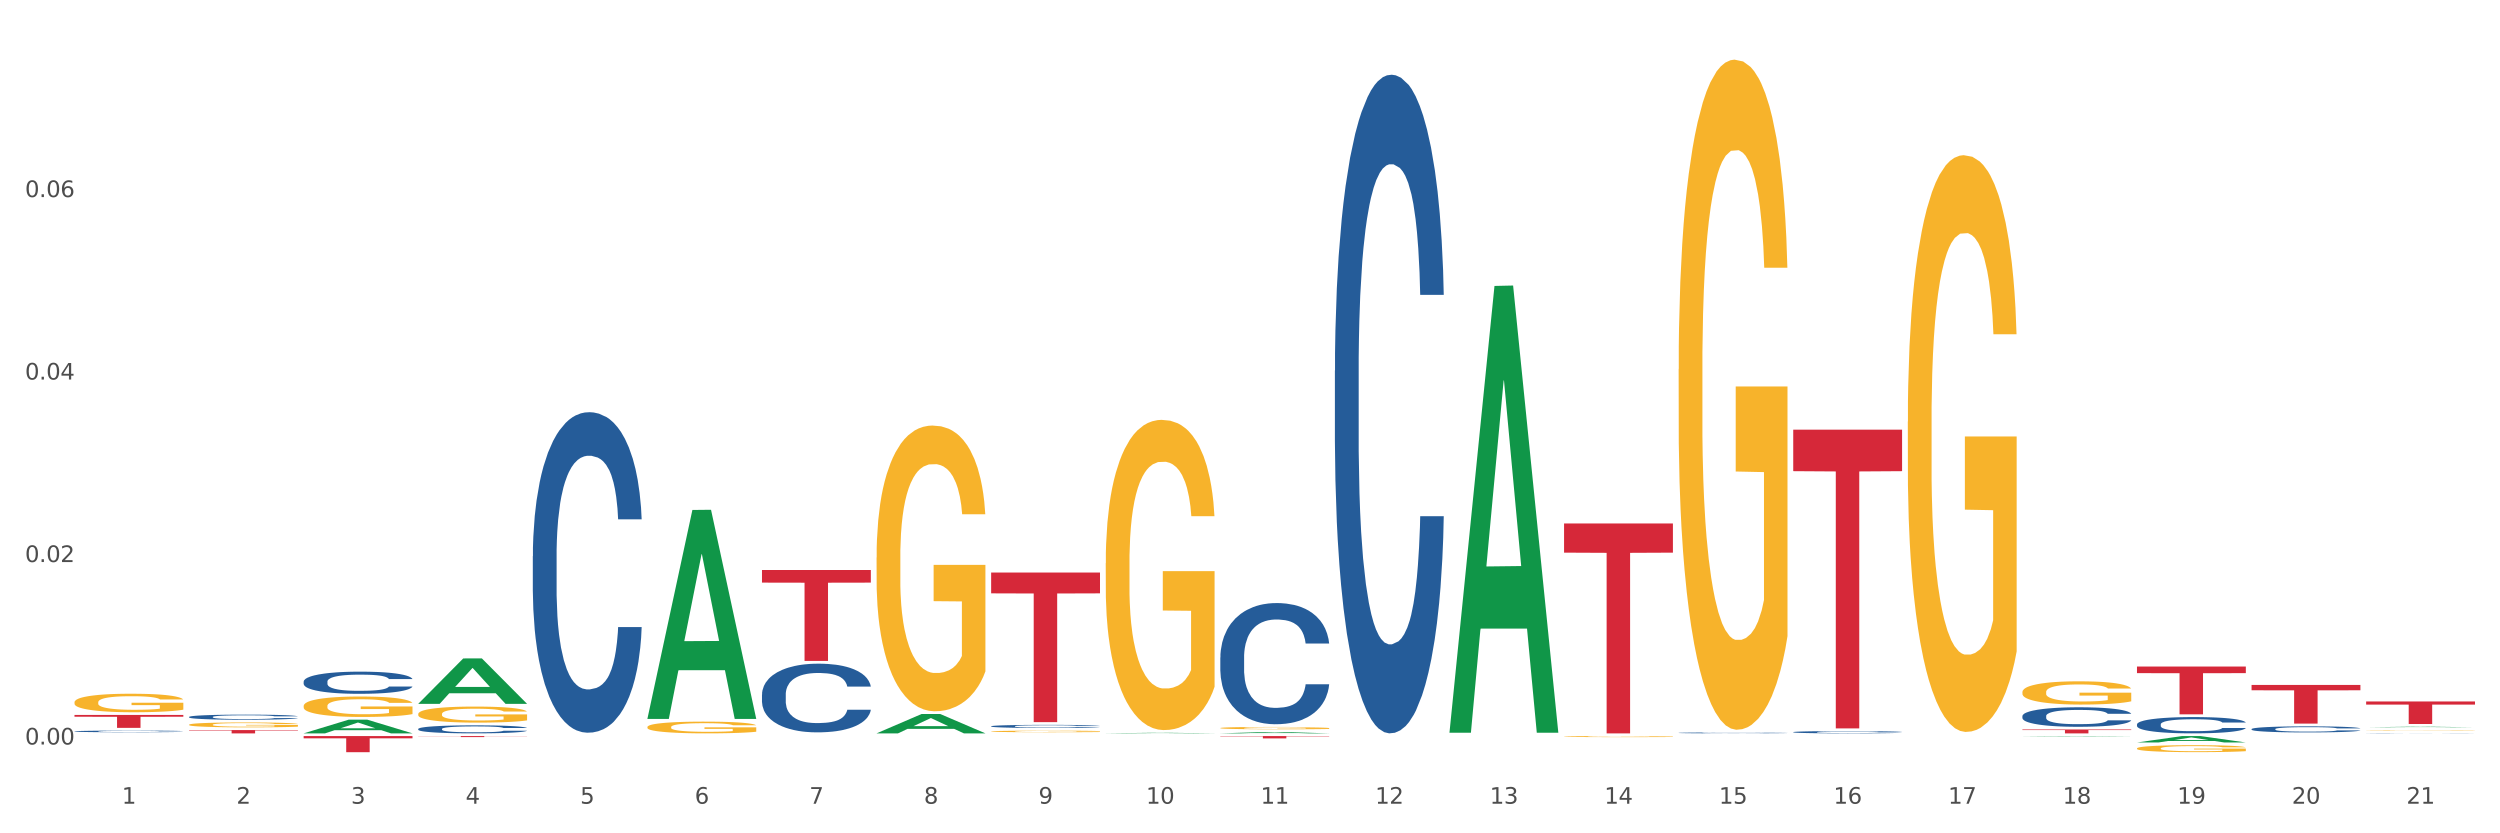 <?xml version="1.0" encoding="utf-8" standalone="no"?>
<!DOCTYPE svg PUBLIC "-//W3C//DTD SVG 1.1//EN"
  "http://www.w3.org/Graphics/SVG/1.1/DTD/svg11.dtd">
<svg xmlns:xlink="http://www.w3.org/1999/xlink" width="1080pt" height="360pt" viewBox="0 0 1080 360" xmlns="http://www.w3.org/2000/svg" version="1.1">
 <rect x="0" y="0" width="1080" height="360" fill="#333333" stroke="none"/>
 <defs>
  <style type="text/css">*{stroke-linejoin: round; stroke-linecap: butt}</style>
 </defs>
 <g id="figure_1">
  <g id="patch_1">
   <path d="M 0 360 
L 1080 360 
L 1080 0 
L 0 0 
z
" style="fill: #ffffff; stroke: #ffffff; stroke-linejoin: miter"/>
  </g>
  <g id="axes_1">
   <g id="matplotlib.axis_1">
    <g id="xtick_1">
     <g id="text_1">
      <!-- 1 -->
      <g style="fill: #4d4d4d" transform="translate(52.633 347.204) scale(0.096 -0.096)">
       <defs>
        <path id="DejaVuSans-31" d="M 794 531 
L 1825 531 
L 1825 4091 
L 703 3866 
L 703 4441 
L 1819 4666 
L 2450 4666 
L 2450 531 
L 3481 531 
L 3481 0 
L 794 0 
L 794 531 
z
" transform="scale(0.016)"/>
       </defs>
       <use xlink:href="#DejaVuSans-31"/>
      </g>
     </g>
    </g>
    <g id="xtick_2">
     <g id="text_2">
      <!-- 2 -->
      <g style="fill: #4d4d4d" transform="translate(102.133 347.204) scale(0.096 -0.096)">
       <defs>
        <path id="DejaVuSans-32" d="M 1228 531 
L 3431 531 
L 3431 0 
L 469 0 
L 469 531 
Q 828 903 1448 1529 
Q 2069 2156 2228 2338 
Q 2531 2678 2651 2914 
Q 2772 3150 2772 3378 
Q 2772 3750 2511 3984 
Q 2250 4219 1831 4219 
Q 1534 4219 1204 4116 
Q 875 4013 500 3803 
L 500 4441 
Q 881 4594 1212 4672 
Q 1544 4750 1819 4750 
Q 2544 4750 2975 4387 
Q 3406 4025 3406 3419 
Q 3406 3131 3298 2873 
Q 3191 2616 2906 2266 
Q 2828 2175 2409 1742 
Q 1991 1309 1228 531 
z
" transform="scale(0.016)"/>
       </defs>
       <use xlink:href="#DejaVuSans-32"/>
      </g>
     </g>
    </g>
    <g id="xtick_3">
     <g id="text_3">
      <!-- 3 -->
      <g style="fill: #4d4d4d" transform="translate(151.633 347.204) scale(0.096 -0.096)">
       <defs>
        <path id="DejaVuSans-33" d="M 2597 2516 
Q 3050 2419 3304 2112 
Q 3559 1806 3559 1356 
Q 3559 666 3084 287 
Q 2609 -91 1734 -91 
Q 1441 -91 1130 -33 
Q 819 25 488 141 
L 488 750 
Q 750 597 1062 519 
Q 1375 441 1716 441 
Q 2309 441 2620 675 
Q 2931 909 2931 1356 
Q 2931 1769 2642 2001 
Q 2353 2234 1838 2234 
L 1294 2234 
L 1294 2753 
L 1863 2753 
Q 2328 2753 2575 2939 
Q 2822 3125 2822 3475 
Q 2822 3834 2567 4026 
Q 2313 4219 1838 4219 
Q 1578 4219 1281 4162 
Q 984 4106 628 3988 
L 628 4550 
Q 988 4650 1302 4700 
Q 1616 4750 1894 4750 
Q 2613 4750 3031 4423 
Q 3450 4097 3450 3541 
Q 3450 3153 3228 2886 
Q 3006 2619 2597 2516 
z
" transform="scale(0.016)"/>
       </defs>
       <use xlink:href="#DejaVuSans-33"/>
      </g>
     </g>
    </g>
    <g id="xtick_4">
     <g id="text_4">
      <!-- 4 -->
      <g style="fill: #4d4d4d" transform="translate(201.133 347.204) scale(0.096 -0.096)">
       <defs>
        <path id="DejaVuSans-34" d="M 2419 4116 
L 825 1625 
L 2419 1625 
L 2419 4116 
z
M 2253 4666 
L 3047 4666 
L 3047 1625 
L 3713 1625 
L 3713 1100 
L 3047 1100 
L 3047 0 
L 2419 0 
L 2419 1100 
L 313 1100 
L 313 1709 
L 2253 4666 
z
" transform="scale(0.016)"/>
       </defs>
       <use xlink:href="#DejaVuSans-34"/>
      </g>
     </g>
    </g>
    <g id="xtick_5">
     <g id="text_5">
      <!-- 5 -->
      <g style="fill: #4d4d4d" transform="translate(250.633 347.204) scale(0.096 -0.096)">
       <defs>
        <path id="DejaVuSans-35" d="M 691 4666 
L 3169 4666 
L 3169 4134 
L 1269 4134 
L 1269 2991 
Q 1406 3038 1543 3061 
Q 1681 3084 1819 3084 
Q 2600 3084 3056 2656 
Q 3513 2228 3513 1497 
Q 3513 744 3044 326 
Q 2575 -91 1722 -91 
Q 1428 -91 1123 -41 
Q 819 9 494 109 
L 494 744 
Q 775 591 1075 516 
Q 1375 441 1709 441 
Q 2250 441 2565 725 
Q 2881 1009 2881 1497 
Q 2881 1984 2565 2268 
Q 2250 2553 1709 2553 
Q 1456 2553 1204 2497 
Q 953 2441 691 2322 
L 691 4666 
z
" transform="scale(0.016)"/>
       </defs>
       <use xlink:href="#DejaVuSans-35"/>
      </g>
     </g>
    </g>
    <g id="xtick_6">
     <g id="text_6">
      <!-- 6 -->
      <g style="fill: #4d4d4d" transform="translate(300.134 347.204) scale(0.096 -0.096)">
       <defs>
        <path id="DejaVuSans-36" d="M 2113 2584 
Q 1688 2584 1439 2293 
Q 1191 2003 1191 1497 
Q 1191 994 1439 701 
Q 1688 409 2113 409 
Q 2538 409 2786 701 
Q 3034 994 3034 1497 
Q 3034 2003 2786 2293 
Q 2538 2584 2113 2584 
z
M 3366 4563 
L 3366 3988 
Q 3128 4100 2886 4159 
Q 2644 4219 2406 4219 
Q 1781 4219 1451 3797 
Q 1122 3375 1075 2522 
Q 1259 2794 1537 2939 
Q 1816 3084 2150 3084 
Q 2853 3084 3261 2657 
Q 3669 2231 3669 1497 
Q 3669 778 3244 343 
Q 2819 -91 2113 -91 
Q 1303 -91 875 529 
Q 447 1150 447 2328 
Q 447 3434 972 4092 
Q 1497 4750 2381 4750 
Q 2619 4750 2861 4703 
Q 3103 4656 3366 4563 
z
" transform="scale(0.016)"/>
       </defs>
       <use xlink:href="#DejaVuSans-36"/>
      </g>
     </g>
    </g>
    <g id="xtick_7">
     <g id="text_7">
      <!-- 7 -->
      <g style="fill: #4d4d4d" transform="translate(349.634 347.204) scale(0.096 -0.096)">
       <defs>
        <path id="DejaVuSans-37" d="M 525 4666 
L 3525 4666 
L 3525 4397 
L 1831 0 
L 1172 0 
L 2766 4134 
L 525 4134 
L 525 4666 
z
" transform="scale(0.016)"/>
       </defs>
       <use xlink:href="#DejaVuSans-37"/>
      </g>
     </g>
    </g>
    <g id="xtick_8">
     <g id="text_8">
      <!-- 8 -->
      <g style="fill: #4d4d4d" transform="translate(399.134 347.204) scale(0.096 -0.096)">
       <defs>
        <path id="DejaVuSans-38" d="M 2034 2216 
Q 1584 2216 1326 1975 
Q 1069 1734 1069 1313 
Q 1069 891 1326 650 
Q 1584 409 2034 409 
Q 2484 409 2743 651 
Q 3003 894 3003 1313 
Q 3003 1734 2745 1975 
Q 2488 2216 2034 2216 
z
M 1403 2484 
Q 997 2584 770 2862 
Q 544 3141 544 3541 
Q 544 4100 942 4425 
Q 1341 4750 2034 4750 
Q 2731 4750 3128 4425 
Q 3525 4100 3525 3541 
Q 3525 3141 3298 2862 
Q 3072 2584 2669 2484 
Q 3125 2378 3379 2068 
Q 3634 1759 3634 1313 
Q 3634 634 3220 271 
Q 2806 -91 2034 -91 
Q 1263 -91 848 271 
Q 434 634 434 1313 
Q 434 1759 690 2068 
Q 947 2378 1403 2484 
z
M 1172 3481 
Q 1172 3119 1398 2916 
Q 1625 2713 2034 2713 
Q 2441 2713 2670 2916 
Q 2900 3119 2900 3481 
Q 2900 3844 2670 4047 
Q 2441 4250 2034 4250 
Q 1625 4250 1398 4047 
Q 1172 3844 1172 3481 
z
" transform="scale(0.016)"/>
       </defs>
       <use xlink:href="#DejaVuSans-38"/>
      </g>
     </g>
    </g>
    <g id="xtick_9">
     <g id="text_9">
      <!-- 9 -->
      <g style="fill: #4d4d4d" transform="translate(448.634 347.204) scale(0.096 -0.096)">
       <defs>
        <path id="DejaVuSans-39" d="M 703 97 
L 703 672 
Q 941 559 1184 500 
Q 1428 441 1663 441 
Q 2288 441 2617 861 
Q 2947 1281 2994 2138 
Q 2813 1869 2534 1725 
Q 2256 1581 1919 1581 
Q 1219 1581 811 2004 
Q 403 2428 403 3163 
Q 403 3881 828 4315 
Q 1253 4750 1959 4750 
Q 2769 4750 3195 4129 
Q 3622 3509 3622 2328 
Q 3622 1225 3098 567 
Q 2575 -91 1691 -91 
Q 1453 -91 1209 -44 
Q 966 3 703 97 
z
M 1959 2075 
Q 2384 2075 2632 2365 
Q 2881 2656 2881 3163 
Q 2881 3666 2632 3958 
Q 2384 4250 1959 4250 
Q 1534 4250 1286 3958 
Q 1038 3666 1038 3163 
Q 1038 2656 1286 2365 
Q 1534 2075 1959 2075 
z
" transform="scale(0.016)"/>
       </defs>
       <use xlink:href="#DejaVuSans-39"/>
      </g>
     </g>
    </g>
    <g id="xtick_10">
     <g id="text_10">
      <!-- 10 -->
      <g style="fill: #4d4d4d" transform="translate(495.079 347.204) scale(0.096 -0.096)">
       <defs>
        <path id="DejaVuSans-30" d="M 2034 4250 
Q 1547 4250 1301 3770 
Q 1056 3291 1056 2328 
Q 1056 1369 1301 889 
Q 1547 409 2034 409 
Q 2525 409 2770 889 
Q 3016 1369 3016 2328 
Q 3016 3291 2770 3770 
Q 2525 4250 2034 4250 
z
M 2034 4750 
Q 2819 4750 3233 4129 
Q 3647 3509 3647 2328 
Q 3647 1150 3233 529 
Q 2819 -91 2034 -91 
Q 1250 -91 836 529 
Q 422 1150 422 2328 
Q 422 3509 836 4129 
Q 1250 4750 2034 4750 
z
" transform="scale(0.016)"/>
       </defs>
       <use xlink:href="#DejaVuSans-31"/>
       <use xlink:href="#DejaVuSans-30" transform="translate(63.623 0)"/>
      </g>
     </g>
    </g>
    <g id="xtick_11">
     <g id="text_11">
      <!-- 11 -->
      <g style="fill: #4d4d4d" transform="translate(544.58 347.204) scale(0.096 -0.096)">
       <use xlink:href="#DejaVuSans-31"/>
       <use xlink:href="#DejaVuSans-31" transform="translate(63.623 0)"/>
      </g>
     </g>
    </g>
    <g id="xtick_12">
     <g id="text_12">
      <!-- 12 -->
      <g style="fill: #4d4d4d" transform="translate(594.08 347.204) scale(0.096 -0.096)">
       <use xlink:href="#DejaVuSans-31"/>
       <use xlink:href="#DejaVuSans-32" transform="translate(63.623 0)"/>
      </g>
     </g>
    </g>
    <g id="xtick_13">
     <g id="text_13">
      <!-- 13 -->
      <g style="fill: #4d4d4d" transform="translate(643.58 347.204) scale(0.096 -0.096)">
       <use xlink:href="#DejaVuSans-31"/>
       <use xlink:href="#DejaVuSans-33" transform="translate(63.623 0)"/>
      </g>
     </g>
    </g>
    <g id="xtick_14">
     <g id="text_14">
      <!-- 14 -->
      <g style="fill: #4d4d4d" transform="translate(693.08 347.204) scale(0.096 -0.096)">
       <use xlink:href="#DejaVuSans-31"/>
       <use xlink:href="#DejaVuSans-34" transform="translate(63.623 0)"/>
      </g>
     </g>
    </g>
    <g id="xtick_15">
     <g id="text_15">
      <!-- 15 -->
      <g style="fill: #4d4d4d" transform="translate(742.58 347.204) scale(0.096 -0.096)">
       <use xlink:href="#DejaVuSans-31"/>
       <use xlink:href="#DejaVuSans-35" transform="translate(63.623 0)"/>
      </g>
     </g>
    </g>
    <g id="xtick_16">
     <g id="text_16">
      <!-- 16 -->
      <g style="fill: #4d4d4d" transform="translate(792.08 347.204) scale(0.096 -0.096)">
       <use xlink:href="#DejaVuSans-31"/>
       <use xlink:href="#DejaVuSans-36" transform="translate(63.623 0)"/>
      </g>
     </g>
    </g>
    <g id="xtick_17">
     <g id="text_17">
      <!-- 17 -->
      <g style="fill: #4d4d4d" transform="translate(841.58 347.204) scale(0.096 -0.096)">
       <use xlink:href="#DejaVuSans-31"/>
       <use xlink:href="#DejaVuSans-37" transform="translate(63.623 0)"/>
      </g>
     </g>
    </g>
    <g id="xtick_18">
     <g id="text_18">
      <!-- 18 -->
      <g style="fill: #4d4d4d" transform="translate(891.08 347.204) scale(0.096 -0.096)">
       <use xlink:href="#DejaVuSans-31"/>
       <use xlink:href="#DejaVuSans-38" transform="translate(63.623 0)"/>
      </g>
     </g>
    </g>
    <g id="xtick_19">
     <g id="text_19">
      <!-- 19 -->
      <g style="fill: #4d4d4d" transform="translate(940.58 347.204) scale(0.096 -0.096)">
       <use xlink:href="#DejaVuSans-31"/>
       <use xlink:href="#DejaVuSans-39" transform="translate(63.623 0)"/>
      </g>
     </g>
    </g>
    <g id="xtick_20">
     <g id="text_20">
      <!-- 20 -->
      <g style="fill: #4d4d4d" transform="translate(990.08 347.204) scale(0.096 -0.096)">
       <use xlink:href="#DejaVuSans-32"/>
       <use xlink:href="#DejaVuSans-30" transform="translate(63.623 0)"/>
      </g>
     </g>
    </g>
    <g id="xtick_21">
     <g id="text_21">
      <!-- 21 -->
      <g style="fill: #4d4d4d" transform="translate(1039.58 347.204) scale(0.096 -0.096)">
       <use xlink:href="#DejaVuSans-32"/>
       <use xlink:href="#DejaVuSans-31" transform="translate(63.623 0)"/>
      </g>
     </g>
    </g>
    <g id="xtick_22"/>
    <g id="xtick_23"/>
    <g id="xtick_24"/>
    <g id="xtick_25"/>
    <g id="xtick_26"/>
    <g id="xtick_27"/>
    <g id="xtick_28"/>
    <g id="xtick_29"/>
    <g id="xtick_30"/>
    <g id="xtick_31"/>
    <g id="xtick_32"/>
    <g id="xtick_33"/>
    <g id="xtick_34"/>
    <g id="xtick_35"/>
    <g id="xtick_36"/>
    <g id="xtick_37"/>
    <g id="xtick_38"/>
    <g id="xtick_39"/>
    <g id="xtick_40"/>
    <g id="xtick_41"/>
   </g>
   <g id="matplotlib.axis_2">
    <g id="ytick_1">
     <g id="text_22">
      <!-- 0.00 -->
      <g style="fill: #4d4d4d" transform="translate(10.8 321.63) scale(0.096 -0.096)">
       <defs>
        <path id="DejaVuSans-2e" d="M 684 794 
L 1344 794 
L 1344 0 
L 684 0 
L 684 794 
z
" transform="scale(0.016)"/>
       </defs>
       <use xlink:href="#DejaVuSans-30"/>
       <use xlink:href="#DejaVuSans-2e" transform="translate(63.623 0)"/>
       <use xlink:href="#DejaVuSans-30" transform="translate(95.41 0)"/>
       <use xlink:href="#DejaVuSans-30" transform="translate(159.033 0)"/>
      </g>
     </g>
    </g>
    <g id="ytick_2">
     <g id="text_23">
      <!-- 0.02 -->
      <g style="fill: #4d4d4d" transform="translate(10.8 242.8) scale(0.096 -0.096)">
       <use xlink:href="#DejaVuSans-30"/>
       <use xlink:href="#DejaVuSans-2e" transform="translate(63.623 0)"/>
       <use xlink:href="#DejaVuSans-30" transform="translate(95.41 0)"/>
       <use xlink:href="#DejaVuSans-32" transform="translate(159.033 0)"/>
      </g>
     </g>
    </g>
    <g id="ytick_3">
     <g id="text_24">
      <!-- 0.04 -->
      <g style="fill: #4d4d4d" transform="translate(10.8 163.97) scale(0.096 -0.096)">
       <use xlink:href="#DejaVuSans-30"/>
       <use xlink:href="#DejaVuSans-2e" transform="translate(63.623 0)"/>
       <use xlink:href="#DejaVuSans-30" transform="translate(95.41 0)"/>
       <use xlink:href="#DejaVuSans-34" transform="translate(159.033 0)"/>
      </g>
     </g>
    </g>
    <g id="ytick_4">
     <g id="text_25">
      <!-- 0.06 -->
      <g style="fill: #4d4d4d" transform="translate(10.8 85.139) scale(0.096 -0.096)">
       <use xlink:href="#DejaVuSans-30"/>
       <use xlink:href="#DejaVuSans-2e" transform="translate(63.623 0)"/>
       <use xlink:href="#DejaVuSans-30" transform="translate(95.41 0)"/>
       <use xlink:href="#DejaVuSans-36" transform="translate(159.033 0)"/>
      </g>
     </g>
    </g>
    <g id="ytick_5"/>
    <g id="ytick_6"/>
    <g id="ytick_7"/>
    <g id="ytick_8"/>
   </g>
   <g id="PolyCollection_1">
    <path d="M 675.675 318.193 
L 675.731 318.193 
L 675.731 318.178 
L 675.842 318.165 
L 676.397 318.134 
L 677.23 318.108 
L 677.84 318.095 
L 678.451 318.083 
L 679.173 318.072 
L 680.061 318.06 
L 681.671 318.043 
L 682.67 318.035 
L 683.892 318.026 
L 686.113 318.012 
L 687.723 318.005 
L 689.388 317.999 
L 692.109 317.991 
L 693.885 317.988 
L 695.773 317.985 
L 698.049 317.984 
L 699.77 317.983 
L 703.546 317.984 
L 706.766 317.988 
L 708.32 317.991 
L 710.319 317.996 
L 711.374 317.999 
L 713.095 318.006 
L 714.872 318.015 
L 716.093 318.022 
L 717.925 318.036 
L 719.313 318.05 
L 720.59 318.068 
L 721.256 318.08 
L 721.756 318.091 
L 722.2 318.104 
L 722.644 318.124 
L 712.651 318.124 
L 712.262 318.11 
L 711.652 318.096 
L 710.763 318.083 
L 709.986 318.075 
L 708.654 318.064 
L 707.432 318.058 
L 706.155 318.053 
L 704.601 318.048 
L 703.379 318.046 
L 701.658 318.045 
L 698.271 318.045 
L 695.995 318.048 
L 694.441 318.053 
L 693.441 318.056 
L 692.553 318.06 
L 691.554 318.066 
L 690.388 318.075 
L 689.555 318.083 
L 688.722 318.093 
L 688.056 318.103 
L 687.445 318.114 
L 686.945 318.127 
L 686.557 318.14 
L 686.224 318.156 
L 685.946 318.182 
L 685.946 318.239 
L 686.057 318.252 
L 686.335 318.269 
L 686.668 318.282 
L 687.223 318.297 
L 687.723 318.307 
L 688.667 318.322 
L 689.721 318.335 
L 690.554 318.343 
L 691.387 318.349 
L 692.831 318.358 
L 694.441 318.366 
L 695.829 318.37 
L 697.716 318.375 
L 698.993 318.376 
L 700.104 318.377 
L 702.824 318.377 
L 704.767 318.376 
L 706.932 318.373 
L 708.598 318.369 
L 709.986 318.365 
L 711.541 318.357 
L 712.54 318.35 
L 712.54 318.263 
L 700.326 318.263 
L 700.326 318.205 
L 722.7 318.205 
L 722.7 318.375 
L 721.756 318.383 
L 720.701 318.391 
L 719.591 318.398 
L 717.925 318.407 
L 715.927 318.415 
L 714.15 318.421 
L 712.262 318.426 
L 710.042 318.431 
L 707.155 318.435 
L 705.378 318.436 
L 703.157 318.438 
L 700.548 318.438 
L 698.271 318.437 
L 696.051 318.435 
L 693.719 318.432 
L 691.443 318.426 
L 689.721 318.421 
L 688 318.414 
L 686.168 318.405 
L 684.725 318.397 
L 683.614 318.39 
L 682.393 318.38 
L 681.06 318.368 
L 680.061 318.356 
L 679.173 318.345 
L 678.229 318.33 
L 677.563 318.317 
L 676.896 318.301 
L 676.508 318.289 
L 676.064 318.27 
L 675.731 318.244 
L 675.675 318.193 
z
" clip-path="url(#p7b58e2d0f4)" style="fill: #f7b32b"/>
    <path d="M 527.175 317.983 
L 574.2 317.983 
L 574.2 318.121 
L 555.702 318.122 
L 555.702 318.976 
L 545.562 318.976 
L 545.562 318.122 
L 527.175 318.121 
L 527.175 317.984 
L 527.175 317.983 
z
" clip-path="url(#p7b58e2d0f4)" style="fill: #d62839"/>
    <path d="M 428.175 247.348 
L 475.2 247.348 
L 475.2 256.328 
L 456.702 256.389 
L 456.702 311.97 
L 446.562 311.97 
L 446.562 256.389 
L 428.175 256.328 
L 428.175 247.408 
L 428.175 247.348 
z
" clip-path="url(#p7b58e2d0f4)" style="fill: #d62839"/>
    <path d="M 329.175 246.231 
L 376.2 246.231 
L 376.2 251.693 
L 357.702 251.73 
L 357.702 285.535 
L 347.562 285.535 
L 347.562 251.73 
L 329.175 251.693 
L 329.175 246.268 
L 329.175 246.231 
z
" clip-path="url(#p7b58e2d0f4)" style="fill: #d62839"/>
    <path d="M 180.675 317.983 
L 227.7 317.983 
L 227.7 318.045 
L 209.202 318.045 
L 209.202 318.425 
L 199.062 318.425 
L 199.062 318.045 
L 180.675 318.045 
L 180.675 317.984 
L 180.675 317.983 
z
" clip-path="url(#p7b58e2d0f4)" style="fill: #d62839"/>
    <path d="M 81.675 315.384 
L 128.7 315.384 
L 128.7 315.583 
L 110.202 315.584 
L 110.202 316.814 
L 100.062 316.814 
L 100.062 315.584 
L 81.675 315.583 
L 81.675 315.386 
L 81.675 315.384 
z
" clip-path="url(#p7b58e2d0f4)" style="fill: #d62839"/>
    <path d="M 824.175 182.173 
L 824.231 181.946 
L 824.231 173.754 
L 824.342 166.7 
L 824.897 149.634 
L 825.73 135.526 
L 826.34 128.017 
L 826.951 121.873 
L 827.673 115.729 
L 828.561 109.357 
L 830.171 100.028 
L 831.17 95.249 
L 832.392 90.243 
L 834.613 82.962 
L 836.223 78.866 
L 837.888 75.452 
L 840.609 71.357 
L 842.385 69.536 
L 844.273 68.171 
L 846.549 67.261 
L 848.27 67.033 
L 852.046 67.716 
L 855.266 69.764 
L 856.82 71.357 
L 858.819 74.087 
L 859.874 75.908 
L 861.595 79.548 
L 863.372 84.327 
L 864.593 88.423 
L 866.425 96.16 
L 867.813 103.896 
L 869.09 113.453 
L 869.756 120.052 
L 870.256 126.196 
L 870.7 133.25 
L 871.144 144.4 
L 861.151 144.4 
L 860.762 136.436 
L 860.152 128.927 
L 859.263 121.645 
L 858.486 117.094 
L 857.154 111.405 
L 855.932 107.765 
L 854.655 105.034 
L 853.101 102.758 
L 851.879 101.621 
L 850.158 100.711 
L 846.771 100.938 
L 844.495 102.758 
L 842.941 105.034 
L 841.941 107.082 
L 841.053 109.357 
L 840.054 112.543 
L 838.888 117.322 
L 838.055 121.645 
L 837.222 127.106 
L 836.556 132.568 
L 835.945 138.939 
L 835.445 145.765 
L 835.057 152.819 
L 834.724 161.466 
L 834.446 175.802 
L 834.446 206.976 
L 834.557 214.03 
L 834.835 223.36 
L 835.168 230.414 
L 835.723 238.833 
L 836.223 244.522 
L 837.167 252.714 
L 838.221 259.54 
L 839.054 263.864 
L 839.887 267.505 
L 841.331 272.511 
L 842.941 276.607 
L 844.329 279.11 
L 846.216 281.385 
L 847.493 282.295 
L 848.604 282.751 
L 851.324 282.751 
L 853.267 282.068 
L 855.432 280.475 
L 857.098 278.427 
L 858.486 275.924 
L 860.041 271.828 
L 861.04 267.96 
L 861.04 220.402 
L 848.826 220.174 
L 848.826 188.545 
L 871.2 188.545 
L 871.2 281.385 
L 870.256 286.164 
L 869.201 290.487 
L 868.091 294.356 
L 866.425 299.134 
L 864.427 303.685 
L 862.65 306.871 
L 860.762 309.601 
L 858.542 312.104 
L 855.655 314.38 
L 853.878 315.29 
L 851.657 315.973 
L 849.048 316.2 
L 846.771 315.745 
L 844.551 314.608 
L 842.219 312.56 
L 839.943 309.601 
L 838.221 306.643 
L 836.5 303.002 
L 834.668 298.224 
L 833.225 293.673 
L 832.114 289.577 
L 830.893 284.343 
L 829.56 277.517 
L 828.561 271.373 
L 827.673 265.002 
L 826.729 256.81 
L 826.063 249.756 
L 825.396 240.881 
L 825.008 234.282 
L 824.564 224.043 
L 824.231 209.707 
L 824.175 182.173 
z
" clip-path="url(#p7b58e2d0f4)" style="fill: #f7b32b"/>
    <path d="M 725.175 159.537 
L 725.231 159.272 
L 725.231 149.755 
L 725.342 141.559 
L 725.897 121.73 
L 726.73 105.338 
L 727.34 96.614 
L 727.951 89.476 
L 728.673 82.337 
L 729.561 74.935 
L 731.171 64.095 
L 732.17 58.543 
L 733.392 52.726 
L 735.613 44.266 
L 737.223 39.507 
L 738.888 35.542 
L 741.609 30.783 
L 743.385 28.668 
L 745.273 27.081 
L 747.549 26.024 
L 749.27 25.759 
L 753.046 26.553 
L 756.266 28.932 
L 757.82 30.783 
L 759.819 33.955 
L 760.874 36.07 
L 762.595 40.301 
L 764.372 45.853 
L 765.593 50.611 
L 767.425 59.6 
L 768.813 68.589 
L 770.09 79.693 
L 770.756 87.36 
L 771.256 94.499 
L 771.7 102.695 
L 772.144 115.649 
L 762.151 115.649 
L 761.762 106.396 
L 761.152 97.671 
L 760.263 89.211 
L 759.486 83.924 
L 758.154 77.314 
L 756.932 73.084 
L 755.655 69.911 
L 754.101 67.267 
L 752.879 65.946 
L 751.158 64.888 
L 747.771 65.152 
L 745.495 67.267 
L 743.941 69.911 
L 742.941 72.291 
L 742.053 74.935 
L 741.054 78.636 
L 739.888 84.188 
L 739.055 89.211 
L 738.222 95.556 
L 737.556 101.901 
L 736.945 109.304 
L 736.445 117.236 
L 736.057 125.431 
L 735.724 135.478 
L 735.446 152.134 
L 735.446 188.354 
L 735.557 196.55 
L 735.835 207.39 
L 736.168 215.586 
L 736.723 225.368 
L 737.223 231.977 
L 738.167 241.495 
L 739.221 249.427 
L 740.054 254.45 
L 740.887 258.68 
L 742.331 264.496 
L 743.941 269.255 
L 745.329 272.163 
L 747.216 274.807 
L 748.493 275.865 
L 749.604 276.394 
L 752.324 276.394 
L 754.267 275.6 
L 756.432 273.75 
L 758.098 271.37 
L 759.486 268.462 
L 761.041 263.703 
L 762.04 259.209 
L 762.04 203.953 
L 749.826 203.689 
L 749.826 166.939 
L 772.2 166.939 
L 772.2 274.807 
L 771.256 280.359 
L 770.201 285.383 
L 769.091 289.877 
L 767.425 295.429 
L 765.427 300.717 
L 763.65 304.418 
L 761.762 307.591 
L 759.542 310.499 
L 756.655 313.143 
L 754.878 314.2 
L 752.657 314.993 
L 750.048 315.258 
L 747.771 314.729 
L 745.551 313.407 
L 743.219 311.028 
L 740.943 307.591 
L 739.221 304.154 
L 737.5 299.924 
L 735.668 294.372 
L 734.225 289.084 
L 733.114 284.325 
L 731.893 278.244 
L 730.56 270.313 
L 729.561 263.174 
L 728.673 255.772 
L 727.729 246.254 
L 727.063 238.058 
L 726.396 227.747 
L 726.008 220.08 
L 725.564 208.183 
L 725.231 191.527 
L 725.175 159.537 
z
" clip-path="url(#p7b58e2d0f4)" style="fill: #f7b32b"/>
    <path d="M 675.675 226.143 
L 722.7 226.143 
L 722.7 238.743 
L 704.202 238.829 
L 704.202 316.814 
L 694.062 316.814 
L 694.062 238.829 
L 675.675 238.743 
L 675.675 226.228 
L 675.675 226.143 
z
" clip-path="url(#p7b58e2d0f4)" style="fill: #d62839"/>
    <path d="M 1022.175 315.44 
L 1022.231 315.44 
L 1022.231 315.434 
L 1022.342 315.429 
L 1022.897 315.416 
L 1023.73 315.405 
L 1024.34 315.4 
L 1024.951 315.395 
L 1025.673 315.391 
L 1026.561 315.386 
L 1028.171 315.379 
L 1029.17 315.375 
L 1030.392 315.372 
L 1032.613 315.366 
L 1034.223 315.363 
L 1035.888 315.361 
L 1038.609 315.357 
L 1040.385 315.356 
L 1042.273 315.355 
L 1044.549 315.354 
L 1046.27 315.354 
L 1050.046 315.355 
L 1053.266 315.356 
L 1054.82 315.357 
L 1056.819 315.359 
L 1057.874 315.361 
L 1059.595 315.364 
L 1061.372 315.367 
L 1062.593 315.37 
L 1064.425 315.376 
L 1065.813 315.382 
L 1067.09 315.389 
L 1067.756 315.394 
L 1068.256 315.398 
L 1068.7 315.404 
L 1069.144 315.412 
L 1059.151 315.412 
L 1058.762 315.406 
L 1058.152 315.4 
L 1057.263 315.395 
L 1056.486 315.392 
L 1055.154 315.387 
L 1053.932 315.385 
L 1052.655 315.383 
L 1051.101 315.381 
L 1049.879 315.38 
L 1048.158 315.379 
L 1044.771 315.38 
L 1042.495 315.381 
L 1040.941 315.383 
L 1039.941 315.384 
L 1039.053 315.386 
L 1038.054 315.388 
L 1036.888 315.392 
L 1036.055 315.395 
L 1035.222 315.399 
L 1034.556 315.403 
L 1033.945 315.408 
L 1033.445 315.413 
L 1033.057 315.418 
L 1032.724 315.425 
L 1032.446 315.435 
L 1032.446 315.459 
L 1032.557 315.464 
L 1032.835 315.471 
L 1033.168 315.476 
L 1033.723 315.482 
L 1034.223 315.487 
L 1035.167 315.493 
L 1036.221 315.498 
L 1037.054 315.501 
L 1037.887 315.504 
L 1039.331 315.507 
L 1040.941 315.511 
L 1042.329 315.512 
L 1044.216 315.514 
L 1045.493 315.515 
L 1046.604 315.515 
L 1049.324 315.515 
L 1051.267 315.515 
L 1053.432 315.513 
L 1055.098 315.512 
L 1056.486 315.51 
L 1058.041 315.507 
L 1059.04 315.504 
L 1059.04 315.469 
L 1046.826 315.468 
L 1046.826 315.445 
L 1069.2 315.445 
L 1069.2 315.514 
L 1068.256 315.518 
L 1067.201 315.521 
L 1066.091 315.524 
L 1064.425 315.527 
L 1062.427 315.531 
L 1060.65 315.533 
L 1058.762 315.535 
L 1056.542 315.537 
L 1053.655 315.539 
L 1051.878 315.539 
L 1049.657 315.54 
L 1047.048 315.54 
L 1044.771 315.54 
L 1042.551 315.539 
L 1040.219 315.537 
L 1037.943 315.535 
L 1036.221 315.533 
L 1034.5 315.53 
L 1032.668 315.527 
L 1031.225 315.523 
L 1030.114 315.52 
L 1028.893 315.516 
L 1027.56 315.511 
L 1026.561 315.507 
L 1025.673 315.502 
L 1024.729 315.496 
L 1024.063 315.491 
L 1023.396 315.484 
L 1023.008 315.479 
L 1022.564 315.471 
L 1022.231 315.461 
L 1022.175 315.44 
z
" clip-path="url(#p7b58e2d0f4)" style="fill: #f7b32b"/>
    <path d="M 873.675 298.972 
L 873.731 298.963 
L 873.731 298.632 
L 873.842 298.348 
L 874.397 297.66 
L 875.23 297.091 
L 875.84 296.788 
L 876.451 296.54 
L 877.173 296.293 
L 878.061 296.036 
L 879.671 295.659 
L 880.67 295.467 
L 881.892 295.265 
L 884.113 294.971 
L 885.723 294.806 
L 887.388 294.669 
L 890.109 294.503 
L 891.885 294.43 
L 893.773 294.375 
L 896.049 294.338 
L 897.77 294.329 
L 901.546 294.357 
L 904.766 294.439 
L 906.32 294.503 
L 908.319 294.614 
L 909.374 294.687 
L 911.095 294.834 
L 912.872 295.026 
L 914.093 295.192 
L 915.925 295.503 
L 917.313 295.815 
L 918.59 296.201 
L 919.256 296.467 
L 919.756 296.715 
L 920.2 296.999 
L 920.644 297.449 
L 910.651 297.449 
L 910.262 297.127 
L 909.652 296.825 
L 908.763 296.531 
L 907.986 296.348 
L 906.654 296.118 
L 905.432 295.971 
L 904.155 295.861 
L 902.601 295.77 
L 901.379 295.724 
L 899.658 295.687 
L 896.271 295.696 
L 893.995 295.77 
L 892.441 295.861 
L 891.441 295.944 
L 890.553 296.036 
L 889.554 296.164 
L 888.388 296.357 
L 887.555 296.531 
L 886.722 296.751 
L 886.056 296.972 
L 885.445 297.228 
L 884.945 297.504 
L 884.557 297.788 
L 884.224 298.137 
L 883.946 298.715 
L 883.946 299.972 
L 884.057 300.256 
L 884.335 300.632 
L 884.668 300.917 
L 885.223 301.256 
L 885.723 301.486 
L 886.667 301.816 
L 887.721 302.091 
L 888.554 302.266 
L 889.387 302.412 
L 890.831 302.614 
L 892.441 302.779 
L 893.829 302.88 
L 895.716 302.972 
L 896.993 303.009 
L 898.104 303.027 
L 900.824 303.027 
L 902.767 303 
L 904.932 302.935 
L 906.598 302.853 
L 907.986 302.752 
L 909.541 302.587 
L 910.54 302.431 
L 910.54 300.513 
L 898.326 300.504 
L 898.326 299.229 
L 920.7 299.229 
L 920.7 302.972 
L 919.756 303.165 
L 918.701 303.339 
L 917.591 303.495 
L 915.925 303.688 
L 913.927 303.871 
L 912.15 304 
L 910.262 304.11 
L 908.042 304.211 
L 905.155 304.302 
L 903.378 304.339 
L 901.157 304.367 
L 898.548 304.376 
L 896.271 304.357 
L 894.051 304.312 
L 891.719 304.229 
L 889.443 304.11 
L 887.721 303.99 
L 886 303.844 
L 884.168 303.651 
L 882.725 303.468 
L 881.614 303.302 
L 880.393 303.091 
L 879.06 302.816 
L 878.061 302.568 
L 877.173 302.311 
L 876.229 301.981 
L 875.563 301.697 
L 874.896 301.339 
L 874.508 301.073 
L 874.064 300.66 
L 873.731 300.082 
L 873.675 298.972 
z
" clip-path="url(#p7b58e2d0f4)" style="fill: #f7b32b"/>
    <path d="M 1022.175 303.038 
L 1069.2 303.038 
L 1069.2 304.39 
L 1050.702 304.399 
L 1050.702 312.763 
L 1040.562 312.763 
L 1040.562 304.399 
L 1022.175 304.39 
L 1022.175 303.048 
L 1022.175 303.038 
z
" clip-path="url(#p7b58e2d0f4)" style="fill: #d62839"/>
    <path d="M 972.675 295.88 
L 1019.7 295.88 
L 1019.7 298.205 
L 1001.202 298.221 
L 1001.202 312.61 
L 991.062 312.61 
L 991.062 298.221 
L 972.675 298.205 
L 972.675 295.896 
L 972.675 295.88 
z
" clip-path="url(#p7b58e2d0f4)" style="fill: #d62839"/>
    <path d="M 923.175 287.928 
L 970.2 287.928 
L 970.2 290.801 
L 951.702 290.821 
L 951.702 308.605 
L 941.562 308.605 
L 941.562 290.821 
L 923.175 290.801 
L 923.175 287.947 
L 923.175 287.928 
z
" clip-path="url(#p7b58e2d0f4)" style="fill: #d62839"/>
    <path d="M 873.675 315.143 
L 920.7 315.143 
L 920.7 315.376 
L 902.202 315.377 
L 902.202 316.814 
L 892.062 316.814 
L 892.062 315.377 
L 873.675 315.376 
L 873.675 315.145 
L 873.675 315.143 
z
" clip-path="url(#p7b58e2d0f4)" style="fill: #d62839"/>
    <path d="M 774.675 185.609 
L 821.7 185.609 
L 821.7 203.542 
L 803.202 203.663 
L 803.202 314.655 
L 793.062 314.655 
L 793.062 203.663 
L 774.675 203.542 
L 774.675 185.73 
L 774.675 185.609 
z
" clip-path="url(#p7b58e2d0f4)" style="fill: #d62839"/>
    <path d="M 923.175 323.309 
L 923.231 323.307 
L 923.231 323.208 
L 923.342 323.123 
L 923.897 322.917 
L 924.73 322.747 
L 925.34 322.656 
L 925.951 322.582 
L 926.673 322.508 
L 927.561 322.432 
L 929.171 322.319 
L 930.17 322.261 
L 931.392 322.201 
L 933.613 322.113 
L 935.223 322.064 
L 936.888 322.023 
L 939.609 321.973 
L 941.385 321.952 
L 943.273 321.935 
L 945.549 321.924 
L 947.27 321.921 
L 951.046 321.93 
L 954.266 321.954 
L 955.82 321.973 
L 957.819 322.006 
L 958.874 322.028 
L 960.595 322.072 
L 962.372 322.13 
L 963.593 322.179 
L 965.425 322.272 
L 966.813 322.366 
L 968.09 322.481 
L 968.756 322.56 
L 969.256 322.635 
L 969.7 322.72 
L 970.144 322.854 
L 960.151 322.854 
L 959.762 322.758 
L 959.152 322.667 
L 958.263 322.58 
L 957.486 322.525 
L 956.154 322.456 
L 954.932 322.412 
L 953.655 322.379 
L 952.101 322.352 
L 950.879 322.338 
L 949.158 322.327 
L 945.771 322.33 
L 943.495 322.352 
L 941.941 322.379 
L 940.941 322.404 
L 940.053 322.432 
L 939.054 322.47 
L 937.888 322.528 
L 937.055 322.58 
L 936.222 322.645 
L 935.556 322.711 
L 934.945 322.788 
L 934.445 322.87 
L 934.057 322.955 
L 933.724 323.06 
L 933.446 323.232 
L 933.446 323.608 
L 933.557 323.693 
L 933.835 323.806 
L 934.168 323.891 
L 934.723 323.992 
L 935.223 324.061 
L 936.167 324.16 
L 937.221 324.242 
L 938.054 324.294 
L 938.887 324.338 
L 940.331 324.398 
L 941.941 324.448 
L 943.329 324.478 
L 945.216 324.505 
L 946.493 324.516 
L 947.604 324.522 
L 950.324 324.522 
L 952.267 324.513 
L 954.432 324.494 
L 956.098 324.469 
L 957.486 324.439 
L 959.041 324.39 
L 960.04 324.343 
L 960.04 323.77 
L 947.826 323.767 
L 947.826 323.386 
L 970.2 323.386 
L 970.2 324.505 
L 969.256 324.563 
L 968.201 324.615 
L 967.091 324.661 
L 965.425 324.719 
L 963.427 324.774 
L 961.65 324.812 
L 959.762 324.845 
L 957.542 324.875 
L 954.655 324.903 
L 952.878 324.914 
L 950.657 324.922 
L 948.048 324.925 
L 945.771 324.919 
L 943.551 324.906 
L 941.219 324.881 
L 938.943 324.845 
L 937.221 324.81 
L 935.5 324.766 
L 933.668 324.708 
L 932.225 324.653 
L 931.114 324.604 
L 929.893 324.541 
L 928.56 324.458 
L 927.561 324.384 
L 926.673 324.308 
L 925.729 324.209 
L 925.063 324.124 
L 924.396 324.017 
L 924.008 323.937 
L 923.564 323.814 
L 923.231 323.641 
L 923.175 323.309 
z
" clip-path="url(#p7b58e2d0f4)" style="fill: #f7b32b"/>
    <path d="M 32.175 308.865 
L 79.2 308.865 
L 79.2 309.641 
L 60.702 309.646 
L 60.702 314.447 
L 50.562 314.447 
L 50.562 309.646 
L 32.175 309.641 
L 32.175 308.87 
L 32.175 308.865 
z
" clip-path="url(#p7b58e2d0f4)" style="fill: #d62839"/>
    <path d="M 527.175 314.509 
L 527.231 314.508 
L 527.231 314.475 
L 527.342 314.446 
L 527.897 314.377 
L 528.73 314.319 
L 529.34 314.289 
L 529.951 314.264 
L 530.673 314.239 
L 531.561 314.213 
L 533.171 314.175 
L 534.17 314.155 
L 535.392 314.135 
L 537.613 314.105 
L 539.223 314.089 
L 540.888 314.075 
L 543.609 314.058 
L 545.385 314.051 
L 547.273 314.045 
L 549.549 314.041 
L 551.27 314.04 
L 555.046 314.043 
L 558.266 314.052 
L 559.82 314.058 
L 561.819 314.069 
L 562.874 314.077 
L 564.595 314.091 
L 566.372 314.111 
L 567.593 314.128 
L 569.425 314.159 
L 570.813 314.191 
L 572.09 314.229 
L 572.756 314.256 
L 573.256 314.281 
L 573.7 314.31 
L 574.144 314.355 
L 564.151 314.355 
L 563.762 314.323 
L 563.152 314.292 
L 562.263 314.263 
L 561.486 314.244 
L 560.154 314.221 
L 558.932 314.206 
L 557.655 314.195 
L 556.101 314.186 
L 554.879 314.181 
L 553.158 314.178 
L 549.771 314.178 
L 547.495 314.186 
L 545.941 314.195 
L 544.941 314.203 
L 544.053 314.213 
L 543.054 314.226 
L 541.888 314.245 
L 541.055 314.263 
L 540.222 314.285 
L 539.556 314.307 
L 538.945 314.333 
L 538.445 314.361 
L 538.057 314.39 
L 537.724 314.425 
L 537.446 314.483 
L 537.446 314.61 
L 537.557 314.639 
L 537.835 314.677 
L 538.168 314.705 
L 538.723 314.74 
L 539.223 314.763 
L 540.167 314.796 
L 541.221 314.824 
L 542.054 314.842 
L 542.887 314.856 
L 544.331 314.877 
L 545.941 314.893 
L 547.329 314.904 
L 549.216 314.913 
L 550.493 314.917 
L 551.604 314.918 
L 554.324 314.918 
L 556.267 314.916 
L 558.432 314.909 
L 560.098 314.901 
L 561.486 314.891 
L 563.041 314.874 
L 564.04 314.858 
L 564.04 314.665 
L 551.826 314.664 
L 551.826 314.535 
L 574.2 314.535 
L 574.2 314.913 
L 573.256 314.932 
L 572.201 314.95 
L 571.091 314.966 
L 569.425 314.985 
L 567.427 315.004 
L 565.65 315.017 
L 563.762 315.028 
L 561.542 315.038 
L 558.655 315.047 
L 556.878 315.051 
L 554.657 315.054 
L 552.048 315.055 
L 549.771 315.053 
L 547.551 315.048 
L 545.219 315.04 
L 542.943 315.028 
L 541.221 315.016 
L 539.5 315.001 
L 537.668 314.981 
L 536.225 314.963 
L 535.114 314.946 
L 533.893 314.925 
L 532.56 314.897 
L 531.561 314.872 
L 530.673 314.846 
L 529.729 314.813 
L 529.063 314.784 
L 528.396 314.748 
L 528.008 314.721 
L 527.564 314.679 
L 527.231 314.621 
L 527.175 314.509 
z
" clip-path="url(#p7b58e2d0f4)" style="fill: #f7b32b"/>
    <path d="M 923.175 320.747 
L 923.223 320.745 
L 942.615 317.986 
L 950.663 317.983 
L 970.2 320.752 
L 960.892 320.752 
L 956.674 320.108 
L 936.652 320.108 
L 936.507 320.118 
L 932.435 320.752 
L 923.175 320.752 
L 923.175 320.747 
L 939.173 319.723 
L 954.153 319.72 
L 946.736 318.573 
L 946.639 318.568 
L 946.542 318.576 
L 939.125 319.72 
L 939.173 319.723 
L 923.175 320.747 
z
" clip-path="url(#p7b58e2d0f4)" style="fill: #109648"/>
    <path d="M 1022.175 314.185 
L 1022.223 314.185 
L 1041.615 313.932 
L 1049.663 313.932 
L 1069.2 314.185 
L 1059.892 314.185 
L 1055.674 314.126 
L 1035.652 314.126 
L 1035.507 314.127 
L 1031.435 314.185 
L 1022.175 314.185 
L 1022.175 314.185 
L 1038.173 314.091 
L 1053.153 314.091 
L 1045.736 313.986 
L 1045.639 313.986 
L 1045.542 313.986 
L 1038.125 314.091 
L 1038.173 314.091 
L 1022.175 314.185 
z
" clip-path="url(#p7b58e2d0f4)" style="fill: #109648"/>
    <path d="M 1022.175 316.756 
L 1022.231 316.756 
L 1022.231 316.754 
L 1022.397 316.75 
L 1023.009 316.743 
L 1023.787 316.738 
L 1025.121 316.732 
L 1025.844 316.73 
L 1026.789 316.727 
L 1028.734 316.722 
L 1030.957 316.718 
L 1032.514 316.716 
L 1033.681 316.715 
L 1036.294 316.713 
L 1037.794 316.711 
L 1039.351 316.711 
L 1040.685 316.71 
L 1042.908 316.709 
L 1044.687 316.709 
L 1046.744 316.709 
L 1048.467 316.709 
L 1050.746 316.709 
L 1054.081 316.711 
L 1055.359 316.711 
L 1057.082 316.712 
L 1058.861 316.714 
L 1060.306 316.716 
L 1061.974 316.718 
L 1063.697 316.721 
L 1065.365 316.724 
L 1066.532 316.728 
L 1067.477 316.731 
L 1068.311 316.736 
L 1068.922 316.74 
L 1069.2 316.744 
L 1059.028 316.744 
L 1058.75 316.741 
L 1058.194 316.737 
L 1057.638 316.734 
L 1057.027 316.732 
L 1056.082 316.73 
L 1055.248 316.728 
L 1053.859 316.726 
L 1052.58 316.725 
L 1051.524 316.724 
L 1050.245 316.724 
L 1047.522 316.723 
L 1045.576 316.723 
L 1044.353 316.724 
L 1042.853 316.724 
L 1041.574 316.725 
L 1040.073 316.726 
L 1038.906 316.727 
L 1037.739 316.729 
L 1037.072 316.73 
L 1036.071 316.732 
L 1035.404 316.734 
L 1034.515 316.737 
L 1034.015 316.739 
L 1033.125 316.744 
L 1032.736 316.748 
L 1032.569 316.751 
L 1032.458 316.754 
L 1032.458 316.769 
L 1032.792 316.776 
L 1033.07 316.779 
L 1033.514 316.782 
L 1034.348 316.786 
L 1035.571 316.79 
L 1036.849 316.793 
L 1037.906 316.795 
L 1038.906 316.797 
L 1039.907 316.798 
L 1041.13 316.799 
L 1042.13 316.799 
L 1043.631 316.8 
L 1045.41 316.8 
L 1046.799 316.8 
L 1049.634 316.8 
L 1050.912 316.799 
L 1052.135 316.798 
L 1053.469 316.797 
L 1054.526 316.796 
L 1055.137 316.795 
L 1056.138 316.794 
L 1056.916 316.792 
L 1057.583 316.789 
L 1058.027 316.787 
L 1058.528 316.785 
L 1058.917 316.781 
L 1059.028 316.78 
L 1069.2 316.78 
L 1068.978 316.783 
L 1068.589 316.786 
L 1067.81 316.791 
L 1067.199 316.794 
L 1066.254 316.797 
L 1065.253 316.799 
L 1063.864 316.802 
L 1062.585 316.805 
L 1061.251 316.807 
L 1059.806 316.808 
L 1057.194 316.811 
L 1056.249 316.811 
L 1054.248 316.812 
L 1052.691 316.813 
L 1050.412 316.814 
L 1048.078 316.814 
L 1045.632 316.814 
L 1043.464 316.814 
L 1041.074 316.814 
L 1039.573 316.813 
L 1037.906 316.812 
L 1035.96 316.811 
L 1034.126 316.809 
L 1032.403 316.807 
L 1030.791 316.805 
L 1029.29 316.802 
L 1027.344 316.798 
L 1025.899 316.794 
L 1024.843 316.791 
L 1024.12 316.787 
L 1023.398 316.783 
L 1023.009 316.781 
L 1022.397 316.774 
L 1022.175 316.768 
L 1022.175 316.756 
z
" clip-path="url(#p7b58e2d0f4)" style="fill: #255c99"/>
    <path d="M 131.175 317.983 
L 178.2 317.983 
L 178.2 318.951 
L 159.702 318.958 
L 159.702 324.95 
L 149.562 324.95 
L 149.562 318.958 
L 131.175 318.951 
L 131.175 317.99 
L 131.175 317.983 
z
" clip-path="url(#p7b58e2d0f4)" style="fill: #d62839"/>
    <path d="M 180.675 304.032 
L 180.723 304.014 
L 200.115 284.445 
L 208.163 284.427 
L 227.7 304.069 
L 218.392 304.069 
L 214.174 299.495 
L 194.152 299.495 
L 194.007 299.569 
L 189.935 304.069 
L 180.675 304.069 
L 180.675 304.032 
L 196.673 296.765 
L 211.653 296.747 
L 204.236 288.613 
L 204.139 288.577 
L 204.042 288.632 
L 196.625 296.747 
L 196.673 296.765 
L 180.675 304.032 
z
" clip-path="url(#p7b58e2d0f4)" style="fill: #109648"/>
    <path d="M 527.175 316.813 
L 527.223 316.813 
L 546.615 316.224 
L 554.663 316.223 
L 574.2 316.814 
L 564.892 316.814 
L 560.674 316.677 
L 540.652 316.677 
L 540.507 316.679 
L 536.435 316.814 
L 527.175 316.814 
L 527.175 316.813 
L 543.173 316.595 
L 558.153 316.594 
L 550.736 316.349 
L 550.639 316.348 
L 550.542 316.35 
L 543.125 316.594 
L 543.173 316.595 
L 527.175 316.813 
z
" clip-path="url(#p7b58e2d0f4)" style="fill: #109648"/>
    <path d="M 626.175 316.187 
L 626.223 316.005 
L 645.615 123.526 
L 653.663 123.345 
L 673.2 316.55 
L 663.892 316.55 
L 659.674 271.559 
L 639.652 271.559 
L 639.507 272.285 
L 635.435 316.55 
L 626.175 316.55 
L 626.175 316.187 
L 642.173 244.71 
L 657.153 244.529 
L 649.736 164.526 
L 649.639 164.163 
L 649.542 164.707 
L 642.125 244.529 
L 642.173 244.71 
L 626.175 316.187 
z
" clip-path="url(#p7b58e2d0f4)" style="fill: #109648"/>
    <path d="M 873.675 318.173 
L 873.723 318.172 
L 893.115 317.983 
L 901.163 317.983 
L 920.7 318.173 
L 911.392 318.173 
L 907.174 318.129 
L 887.152 318.129 
L 887.007 318.129 
L 882.935 318.173 
L 873.675 318.173 
L 873.675 318.173 
L 889.673 318.102 
L 904.653 318.102 
L 897.236 318.024 
L 897.139 318.023 
L 897.042 318.024 
L 889.625 318.102 
L 889.673 318.102 
L 873.675 318.173 
z
" clip-path="url(#p7b58e2d0f4)" style="fill: #109648"/>
    <path d="M 378.675 316.799 
L 378.723 316.791 
L 398.115 308.452 
L 406.163 308.444 
L 425.7 316.814 
L 416.392 316.814 
L 412.174 314.865 
L 392.152 314.865 
L 392.007 314.897 
L 387.935 316.814 
L 378.675 316.814 
L 378.675 316.799 
L 394.673 313.702 
L 409.653 313.694 
L 402.236 310.228 
L 402.139 310.212 
L 402.042 310.236 
L 394.625 313.694 
L 394.673 313.702 
L 378.675 316.799 
z
" clip-path="url(#p7b58e2d0f4)" style="fill: #109648"/>
    <path d="M 477.675 316.814 
L 477.723 316.814 
L 497.115 316.563 
L 505.163 316.563 
L 524.7 316.814 
L 515.392 316.814 
L 511.174 316.756 
L 491.152 316.756 
L 491.007 316.757 
L 486.935 316.814 
L 477.675 316.814 
L 477.675 316.814 
L 493.673 316.721 
L 508.653 316.721 
L 501.236 316.617 
L 501.139 316.616 
L 501.042 316.617 
L 493.625 316.721 
L 493.673 316.721 
L 477.675 316.814 
z
" clip-path="url(#p7b58e2d0f4)" style="fill: #109648"/>
    <path d="M 279.675 310.405 
L 279.723 310.32 
L 299.115 220.303 
L 307.163 220.218 
L 326.7 310.574 
L 317.392 310.574 
L 313.174 289.534 
L 293.152 289.534 
L 293.007 289.873 
L 288.935 310.574 
L 279.675 310.574 
L 279.675 310.405 
L 295.673 276.977 
L 310.653 276.892 
L 303.236 239.477 
L 303.139 239.308 
L 303.042 239.562 
L 295.625 276.892 
L 295.673 276.977 
L 279.675 310.405 
z
" clip-path="url(#p7b58e2d0f4)" style="fill: #109648"/>
    <path d="M 32.175 315.94 
L 32.231 315.94 
L 32.231 315.921 
L 32.397 315.896 
L 33.009 315.85 
L 33.787 315.815 
L 35.121 315.774 
L 35.844 315.757 
L 36.789 315.738 
L 38.734 315.707 
L 40.957 315.68 
L 42.514 315.666 
L 43.681 315.657 
L 46.294 315.64 
L 47.794 315.633 
L 49.351 315.627 
L 50.685 315.623 
L 52.908 315.618 
L 54.687 315.616 
L 56.744 315.616 
L 58.467 315.616 
L 60.746 315.619 
L 64.081 315.627 
L 65.359 315.632 
L 67.082 315.639 
L 68.861 315.65 
L 70.306 315.661 
L 71.974 315.676 
L 73.697 315.696 
L 75.365 315.721 
L 76.532 315.744 
L 77.477 315.768 
L 78.311 315.798 
L 78.922 315.83 
L 79.2 315.857 
L 69.028 315.857 
L 68.75 315.833 
L 68.194 315.806 
L 67.638 315.789 
L 67.027 315.774 
L 66.082 315.758 
L 65.248 315.747 
L 63.859 315.734 
L 62.58 315.727 
L 61.524 315.722 
L 60.245 315.718 
L 57.522 315.714 
L 55.576 315.714 
L 54.353 315.715 
L 52.853 315.719 
L 51.574 315.723 
L 50.073 315.731 
L 48.906 315.74 
L 47.739 315.751 
L 47.072 315.759 
L 46.071 315.773 
L 45.404 315.785 
L 44.515 315.806 
L 44.015 315.82 
L 43.125 315.858 
L 42.736 315.886 
L 42.569 315.905 
L 42.458 315.926 
L 42.458 316.029 
L 42.792 316.075 
L 43.07 316.095 
L 43.514 316.117 
L 44.348 316.146 
L 45.571 316.175 
L 46.849 316.195 
L 47.906 316.208 
L 48.906 316.217 
L 49.907 316.224 
L 51.13 316.231 
L 52.13 316.235 
L 53.631 316.239 
L 55.41 316.241 
L 56.799 316.241 
L 59.634 316.237 
L 60.913 316.234 
L 62.135 316.23 
L 63.469 316.222 
L 64.526 316.214 
L 65.137 316.208 
L 66.138 316.196 
L 66.916 316.183 
L 67.583 316.167 
L 68.027 316.154 
L 68.528 316.134 
L 68.917 316.112 
L 69.028 316.1 
L 79.2 316.1 
L 78.978 316.124 
L 78.589 316.147 
L 77.81 316.178 
L 77.199 316.196 
L 76.254 316.218 
L 75.253 316.236 
L 73.864 316.257 
L 72.585 316.272 
L 71.251 316.285 
L 69.806 316.297 
L 67.194 316.313 
L 66.249 316.318 
L 64.248 316.326 
L 62.691 316.331 
L 60.412 316.335 
L 58.078 316.338 
L 55.632 316.338 
L 53.464 316.337 
L 51.074 316.333 
L 49.573 316.329 
L 47.906 316.323 
L 45.96 316.314 
L 44.126 316.303 
L 42.403 316.29 
L 40.791 316.274 
L 39.29 316.257 
L 37.344 316.229 
L 35.899 316.201 
L 34.843 316.175 
L 34.12 316.154 
L 33.398 316.126 
L 33.009 316.107 
L 32.397 316.061 
L 32.175 316.018 
L 32.175 315.94 
z
" clip-path="url(#p7b58e2d0f4)" style="fill: #255c99"/>
    <path d="M 81.675 309.714 
L 81.731 309.712 
L 81.731 309.655 
L 81.897 309.579 
L 82.509 309.437 
L 83.287 309.331 
L 84.621 309.206 
L 85.344 309.153 
L 86.289 309.095 
L 88.234 309 
L 90.457 308.919 
L 92.014 308.875 
L 93.181 308.847 
L 95.794 308.796 
L 97.294 308.774 
L 98.851 308.756 
L 100.185 308.744 
L 102.408 308.73 
L 104.187 308.724 
L 106.244 308.722 
L 107.967 308.724 
L 110.246 308.732 
L 113.581 308.756 
L 114.859 308.77 
L 116.582 308.794 
L 118.361 308.826 
L 119.806 308.859 
L 121.474 308.905 
L 123.197 308.966 
L 124.865 309.042 
L 126.032 309.113 
L 126.977 309.187 
L 127.811 309.278 
L 128.422 309.377 
L 128.7 309.46 
L 118.528 309.46 
L 118.25 309.385 
L 117.694 309.304 
L 117.138 309.25 
L 116.527 309.206 
L 115.582 309.155 
L 114.748 309.123 
L 113.359 309.085 
L 112.08 309.06 
L 111.024 309.046 
L 109.745 309.034 
L 107.022 309.022 
L 105.076 309.022 
L 103.853 309.026 
L 102.353 309.036 
L 101.074 309.05 
L 99.573 309.074 
L 98.406 309.101 
L 97.239 309.135 
L 96.572 309.159 
L 95.571 309.203 
L 94.904 309.24 
L 94.015 309.302 
L 93.515 309.347 
L 92.625 309.462 
L 92.236 309.546 
L 92.069 309.605 
L 91.958 309.669 
L 91.958 309.984 
L 92.292 310.125 
L 92.57 310.186 
L 93.014 310.254 
L 93.848 310.343 
L 95.071 310.429 
L 96.349 310.492 
L 97.406 310.53 
L 98.406 310.559 
L 99.407 310.581 
L 100.63 310.601 
L 101.63 310.613 
L 103.131 310.625 
L 104.91 310.631 
L 106.299 310.631 
L 109.134 310.621 
L 110.412 310.611 
L 111.635 310.597 
L 112.969 310.575 
L 114.026 310.55 
L 114.637 310.532 
L 115.638 310.494 
L 116.416 310.454 
L 117.083 310.407 
L 117.527 310.367 
L 118.028 310.306 
L 118.417 310.238 
L 118.528 310.202 
L 128.7 310.202 
L 128.478 310.274 
L 128.089 310.345 
L 127.31 310.44 
L 126.699 310.494 
L 125.754 310.561 
L 124.753 310.617 
L 123.364 310.68 
L 122.085 310.726 
L 120.751 310.766 
L 119.306 310.803 
L 116.694 310.853 
L 115.749 310.867 
L 113.748 310.891 
L 112.191 310.905 
L 109.912 310.919 
L 107.578 310.928 
L 105.132 310.93 
L 102.964 310.926 
L 100.574 310.913 
L 99.073 310.901 
L 97.406 310.883 
L 95.46 310.855 
L 93.626 310.821 
L 91.903 310.78 
L 90.291 310.734 
L 88.79 310.682 
L 86.844 310.595 
L 85.399 310.51 
L 84.343 310.432 
L 83.62 310.365 
L 82.898 310.28 
L 82.509 310.222 
L 81.897 310.081 
L 81.675 309.95 
L 81.675 309.714 
z
" clip-path="url(#p7b58e2d0f4)" style="fill: #255c99"/>
    <path d="M 32.175 303.39 
L 32.231 303.383 
L 32.231 303.12 
L 32.342 302.893 
L 32.897 302.345 
L 33.73 301.892 
L 34.34 301.651 
L 34.951 301.453 
L 35.673 301.256 
L 36.561 301.051 
L 38.171 300.751 
L 39.17 300.598 
L 40.392 300.437 
L 42.613 300.203 
L 44.223 300.072 
L 45.888 299.962 
L 48.609 299.83 
L 50.385 299.772 
L 52.273 299.728 
L 54.549 299.699 
L 56.27 299.691 
L 60.046 299.713 
L 63.266 299.779 
L 64.82 299.83 
L 66.819 299.918 
L 67.874 299.977 
L 69.595 300.094 
L 71.372 300.247 
L 72.593 300.379 
L 74.425 300.627 
L 75.813 300.876 
L 77.09 301.183 
L 77.756 301.395 
L 78.256 301.592 
L 78.7 301.819 
L 79.144 302.177 
L 69.151 302.177 
L 68.762 301.921 
L 68.152 301.68 
L 67.263 301.446 
L 66.486 301.3 
L 65.154 301.117 
L 63.932 301 
L 62.655 300.912 
L 61.101 300.839 
L 59.879 300.803 
L 58.158 300.773 
L 54.771 300.781 
L 52.495 300.839 
L 50.941 300.912 
L 49.941 300.978 
L 49.053 301.051 
L 48.054 301.154 
L 46.888 301.307 
L 46.055 301.446 
L 45.222 301.621 
L 44.556 301.797 
L 43.945 302.001 
L 43.445 302.221 
L 43.057 302.447 
L 42.724 302.725 
L 42.446 303.186 
L 42.446 304.187 
L 42.557 304.414 
L 42.835 304.714 
L 43.168 304.94 
L 43.723 305.211 
L 44.223 305.393 
L 45.167 305.657 
L 46.221 305.876 
L 47.054 306.015 
L 47.887 306.132 
L 49.331 306.292 
L 50.941 306.424 
L 52.329 306.504 
L 54.216 306.578 
L 55.493 306.607 
L 56.604 306.621 
L 59.324 306.621 
L 61.267 306.6 
L 63.432 306.548 
L 65.098 306.483 
L 66.486 306.402 
L 68.041 306.271 
L 69.04 306.146 
L 69.04 304.618 
L 56.826 304.611 
L 56.826 303.595 
L 79.2 303.595 
L 79.2 306.578 
L 78.256 306.731 
L 77.201 306.87 
L 76.091 306.994 
L 74.425 307.148 
L 72.427 307.294 
L 70.65 307.396 
L 68.762 307.484 
L 66.542 307.564 
L 63.655 307.638 
L 61.878 307.667 
L 59.657 307.689 
L 57.048 307.696 
L 54.771 307.681 
L 52.551 307.645 
L 50.219 307.579 
L 47.943 307.484 
L 46.221 307.389 
L 44.5 307.272 
L 42.668 307.119 
L 41.225 306.972 
L 40.114 306.841 
L 38.893 306.673 
L 37.56 306.453 
L 36.561 306.256 
L 35.673 306.051 
L 34.729 305.788 
L 34.063 305.561 
L 33.396 305.276 
L 33.008 305.064 
L 32.564 304.735 
L 32.231 304.275 
L 32.175 303.39 
z
" clip-path="url(#p7b58e2d0f4)" style="fill: #f7b32b"/>
    <path d="M 81.675 313.077 
L 81.731 313.075 
L 81.731 313.005 
L 81.842 312.945 
L 82.397 312.8 
L 83.23 312.68 
L 83.84 312.617 
L 84.451 312.564 
L 85.173 312.512 
L 86.061 312.458 
L 87.671 312.379 
L 88.67 312.338 
L 89.892 312.296 
L 92.113 312.234 
L 93.723 312.199 
L 95.388 312.17 
L 98.109 312.135 
L 99.885 312.12 
L 101.773 312.108 
L 104.049 312.1 
L 105.77 312.098 
L 109.546 312.104 
L 112.766 312.122 
L 114.32 312.135 
L 116.319 312.158 
L 117.374 312.174 
L 119.095 312.205 
L 120.872 312.245 
L 122.093 312.28 
L 123.925 312.346 
L 125.313 312.412 
L 126.59 312.493 
L 127.256 312.549 
L 127.756 312.601 
L 128.2 312.661 
L 128.644 312.756 
L 118.651 312.756 
L 118.262 312.688 
L 117.652 312.624 
L 116.763 312.562 
L 115.986 312.524 
L 114.654 312.475 
L 113.432 312.445 
L 112.155 312.421 
L 110.601 312.402 
L 109.379 312.392 
L 107.658 312.385 
L 104.271 312.387 
L 101.995 312.402 
L 100.441 312.421 
L 99.441 312.439 
L 98.553 312.458 
L 97.554 312.485 
L 96.388 312.526 
L 95.555 312.562 
L 94.722 312.609 
L 94.056 312.655 
L 93.445 312.709 
L 92.945 312.767 
L 92.557 312.827 
L 92.224 312.901 
L 91.946 313.023 
L 91.946 313.287 
L 92.057 313.347 
L 92.335 313.427 
L 92.668 313.487 
L 93.223 313.558 
L 93.723 313.607 
L 94.667 313.676 
L 95.721 313.734 
L 96.554 313.771 
L 97.387 313.802 
L 98.831 313.844 
L 100.441 313.879 
L 101.829 313.9 
L 103.716 313.92 
L 104.993 313.927 
L 106.104 313.931 
L 108.824 313.931 
L 110.767 313.926 
L 112.932 313.912 
L 114.598 313.895 
L 115.986 313.873 
L 117.541 313.839 
L 118.54 313.806 
L 118.54 313.402 
L 106.326 313.4 
L 106.326 313.131 
L 128.7 313.131 
L 128.7 313.92 
L 127.756 313.96 
L 126.701 313.997 
L 125.591 314.03 
L 123.925 314.071 
L 121.927 314.109 
L 120.15 314.136 
L 118.262 314.159 
L 116.042 314.181 
L 113.155 314.2 
L 111.378 314.208 
L 109.157 314.214 
L 106.548 314.216 
L 104.271 314.212 
L 102.051 314.202 
L 99.719 314.185 
L 97.443 314.159 
L 95.721 314.134 
L 94 314.103 
L 92.168 314.063 
L 90.725 314.024 
L 89.614 313.989 
L 88.393 313.945 
L 87.06 313.887 
L 86.061 313.835 
L 85.173 313.781 
L 84.229 313.711 
L 83.563 313.651 
L 82.896 313.576 
L 82.508 313.519 
L 82.064 313.432 
L 81.731 313.311 
L 81.675 313.077 
z
" clip-path="url(#p7b58e2d0f4)" style="fill: #f7b32b"/>
    <path d="M 972.675 314.961 
L 972.731 314.958 
L 972.731 314.891 
L 972.897 314.8 
L 973.509 314.632 
L 974.287 314.505 
L 975.621 314.356 
L 976.344 314.293 
L 977.289 314.224 
L 979.234 314.111 
L 981.457 314.015 
L 983.014 313.962 
L 984.181 313.928 
L 986.794 313.868 
L 988.294 313.842 
L 989.851 313.82 
L 991.185 313.806 
L 993.408 313.789 
L 995.187 313.782 
L 997.244 313.779 
L 998.967 313.782 
L 1001.246 313.791 
L 1004.581 313.82 
L 1005.859 313.837 
L 1007.582 313.866 
L 1009.361 313.904 
L 1010.806 313.943 
L 1012.474 313.998 
L 1014.197 314.07 
L 1015.865 314.161 
L 1017.032 314.245 
L 1017.977 314.334 
L 1018.811 314.442 
L 1019.422 314.56 
L 1019.7 314.658 
L 1009.528 314.658 
L 1009.25 314.569 
L 1008.694 314.473 
L 1008.138 314.408 
L 1007.527 314.356 
L 1006.582 314.296 
L 1005.748 314.257 
L 1004.359 314.212 
L 1003.08 314.183 
L 1002.024 314.166 
L 1000.745 314.152 
L 998.022 314.137 
L 996.076 314.137 
L 994.853 314.142 
L 993.353 314.154 
L 992.074 314.171 
L 990.573 314.2 
L 989.406 314.231 
L 988.239 314.272 
L 987.572 314.3 
L 986.571 314.353 
L 985.904 314.396 
L 985.015 314.471 
L 984.515 314.524 
L 983.625 314.661 
L 983.236 314.761 
L 983.069 314.831 
L 982.958 314.908 
L 982.958 315.282 
L 983.292 315.451 
L 983.57 315.523 
L 984.014 315.604 
L 984.848 315.71 
L 986.071 315.813 
L 987.349 315.888 
L 988.406 315.933 
L 989.406 315.967 
L 990.407 315.993 
L 991.63 316.017 
L 992.63 316.032 
L 994.131 316.046 
L 995.91 316.053 
L 997.299 316.053 
L 1000.134 316.041 
L 1001.413 316.029 
L 1002.635 316.012 
L 1003.969 315.986 
L 1005.026 315.957 
L 1005.637 315.936 
L 1006.638 315.89 
L 1007.416 315.842 
L 1008.083 315.787 
L 1008.527 315.739 
L 1009.028 315.667 
L 1009.417 315.585 
L 1009.528 315.542 
L 1019.7 315.542 
L 1019.478 315.628 
L 1019.089 315.712 
L 1018.31 315.825 
L 1017.699 315.89 
L 1016.754 315.969 
L 1015.753 316.036 
L 1014.364 316.111 
L 1013.085 316.166 
L 1011.751 316.214 
L 1010.306 316.257 
L 1007.694 316.317 
L 1006.749 316.334 
L 1004.748 316.363 
L 1003.191 316.38 
L 1000.912 316.397 
L 998.578 316.406 
L 996.132 316.409 
L 993.964 316.404 
L 991.574 316.389 
L 990.073 316.375 
L 988.406 316.353 
L 986.46 316.32 
L 984.626 316.279 
L 982.903 316.231 
L 981.291 316.176 
L 979.79 316.113 
L 977.844 316.01 
L 976.399 315.909 
L 975.343 315.816 
L 974.62 315.736 
L 973.898 315.635 
L 973.509 315.566 
L 972.897 315.398 
L 972.675 315.242 
L 972.675 314.961 
z
" clip-path="url(#p7b58e2d0f4)" style="fill: #255c99"/>
    <path d="M 923.175 312.937 
L 923.231 312.931 
L 923.231 312.751 
L 923.397 312.507 
L 924.009 312.056 
L 924.787 311.716 
L 926.121 311.317 
L 926.844 311.15 
L 927.789 310.963 
L 929.734 310.661 
L 931.957 310.404 
L 933.514 310.263 
L 934.681 310.173 
L 937.294 310.012 
L 938.794 309.941 
L 940.351 309.883 
L 941.685 309.845 
L 943.908 309.8 
L 945.687 309.78 
L 947.744 309.774 
L 949.467 309.78 
L 951.746 309.806 
L 955.081 309.883 
L 956.359 309.928 
L 958.082 310.005 
L 959.861 310.108 
L 961.306 310.211 
L 962.974 310.359 
L 964.697 310.552 
L 966.365 310.796 
L 967.532 311.021 
L 968.477 311.259 
L 969.311 311.549 
L 969.922 311.864 
L 970.2 312.127 
L 960.028 312.127 
L 959.75 311.889 
L 959.194 311.632 
L 958.638 311.459 
L 958.027 311.317 
L 957.082 311.156 
L 956.248 311.053 
L 954.859 310.931 
L 953.58 310.854 
L 952.524 310.809 
L 951.245 310.771 
L 948.522 310.732 
L 946.576 310.732 
L 945.353 310.745 
L 943.853 310.777 
L 942.574 310.822 
L 941.073 310.899 
L 939.906 310.983 
L 938.739 311.092 
L 938.072 311.169 
L 937.071 311.311 
L 936.404 311.426 
L 935.515 311.626 
L 935.015 311.767 
L 934.125 312.134 
L 933.736 312.404 
L 933.569 312.59 
L 933.458 312.796 
L 933.458 313.799 
L 933.792 314.249 
L 934.07 314.442 
L 934.514 314.66 
L 935.348 314.943 
L 936.571 315.22 
L 937.849 315.419 
L 938.906 315.541 
L 939.906 315.631 
L 940.907 315.702 
L 942.13 315.766 
L 943.13 315.805 
L 944.631 315.843 
L 946.41 315.863 
L 947.799 315.863 
L 950.634 315.831 
L 951.913 315.798 
L 953.135 315.753 
L 954.469 315.683 
L 955.526 315.606 
L 956.137 315.548 
L 957.138 315.426 
L 957.916 315.297 
L 958.583 315.149 
L 959.027 315.02 
L 959.528 314.828 
L 959.917 314.609 
L 960.028 314.493 
L 970.2 314.493 
L 969.978 314.725 
L 969.589 314.95 
L 968.81 315.252 
L 968.199 315.426 
L 967.254 315.638 
L 966.253 315.818 
L 964.864 316.017 
L 963.585 316.165 
L 962.251 316.294 
L 960.806 316.409 
L 958.194 316.57 
L 957.249 316.615 
L 955.248 316.692 
L 953.691 316.737 
L 951.412 316.782 
L 949.078 316.808 
L 946.632 316.814 
L 944.464 316.801 
L 942.074 316.763 
L 940.573 316.724 
L 938.906 316.666 
L 936.96 316.576 
L 935.126 316.467 
L 933.403 316.339 
L 931.791 316.191 
L 930.29 316.023 
L 928.344 315.747 
L 926.899 315.477 
L 925.843 315.226 
L 925.12 315.014 
L 924.398 314.744 
L 924.009 314.558 
L 923.397 314.107 
L 923.175 313.69 
L 923.175 312.937 
z
" clip-path="url(#p7b58e2d0f4)" style="fill: #255c99"/>
    <path d="M 725.175 316.601 
L 725.231 316.6 
L 725.231 316.591 
L 725.397 316.577 
L 726.009 316.552 
L 726.787 316.533 
L 728.121 316.512 
L 728.844 316.502 
L 729.789 316.492 
L 731.734 316.475 
L 733.957 316.461 
L 735.514 316.453 
L 736.681 316.449 
L 739.294 316.44 
L 740.794 316.436 
L 742.351 316.433 
L 743.685 316.43 
L 745.908 316.428 
L 747.687 316.427 
L 749.744 316.427 
L 751.467 316.427 
L 753.746 316.428 
L 757.081 316.433 
L 758.359 316.435 
L 760.082 316.439 
L 761.861 316.445 
L 763.306 316.451 
L 764.974 316.459 
L 766.697 316.469 
L 768.365 316.483 
L 769.532 316.495 
L 770.477 316.508 
L 771.311 316.524 
L 771.922 316.542 
L 772.2 316.556 
L 762.028 316.556 
L 761.75 316.543 
L 761.194 316.529 
L 760.638 316.519 
L 760.027 316.512 
L 759.082 316.503 
L 758.248 316.497 
L 756.859 316.49 
L 755.58 316.486 
L 754.524 316.484 
L 753.245 316.481 
L 750.522 316.479 
L 748.576 316.479 
L 747.353 316.48 
L 745.853 316.482 
L 744.574 316.484 
L 743.073 316.489 
L 741.906 316.493 
L 740.739 316.499 
L 740.072 316.503 
L 739.071 316.511 
L 738.404 316.518 
L 737.515 316.529 
L 737.015 316.536 
L 736.125 316.557 
L 735.736 316.571 
L 735.569 316.582 
L 735.458 316.593 
L 735.458 316.648 
L 735.792 316.673 
L 736.07 316.684 
L 736.514 316.696 
L 737.348 316.711 
L 738.571 316.726 
L 739.849 316.737 
L 740.906 316.744 
L 741.906 316.749 
L 742.907 316.753 
L 744.13 316.757 
L 745.13 316.759 
L 746.631 316.761 
L 748.41 316.762 
L 749.799 316.762 
L 752.634 316.76 
L 753.913 316.758 
L 755.135 316.756 
L 756.469 316.752 
L 757.526 316.748 
L 758.137 316.745 
L 759.138 316.738 
L 759.916 316.731 
L 760.583 316.723 
L 761.027 316.716 
L 761.528 316.705 
L 761.917 316.693 
L 762.028 316.686 
L 772.2 316.686 
L 771.978 316.699 
L 771.589 316.712 
L 770.81 316.728 
L 770.199 316.738 
L 769.254 316.749 
L 768.253 316.759 
L 766.864 316.77 
L 765.585 316.779 
L 764.251 316.786 
L 762.806 316.792 
L 760.194 316.801 
L 759.249 316.803 
L 757.248 316.808 
L 755.691 316.81 
L 753.412 316.813 
L 751.078 316.814 
L 748.632 316.814 
L 746.464 316.814 
L 744.074 316.811 
L 742.573 316.809 
L 740.906 316.806 
L 738.96 316.801 
L 737.126 316.795 
L 735.403 316.788 
L 733.791 316.78 
L 732.29 316.771 
L 730.344 316.756 
L 728.899 316.741 
L 727.843 316.727 
L 727.12 316.715 
L 726.398 316.7 
L 726.009 316.69 
L 725.397 316.665 
L 725.175 316.642 
L 725.175 316.601 
z
" clip-path="url(#p7b58e2d0f4)" style="fill: #255c99"/>
    <path d="M 576.675 160.126 
L 576.731 159.866 
L 576.731 152.59 
L 576.897 142.716 
L 577.509 124.526 
L 578.287 110.754 
L 579.621 94.644 
L 580.344 87.888 
L 581.289 80.352 
L 583.234 68.139 
L 585.457 57.745 
L 587.014 52.029 
L 588.181 48.391 
L 590.794 41.895 
L 592.294 39.036 
L 593.851 36.698 
L 595.185 35.139 
L 597.408 33.32 
L 599.187 32.54 
L 601.244 32.28 
L 602.967 32.54 
L 605.246 33.579 
L 608.581 36.698 
L 609.859 38.517 
L 611.582 41.635 
L 613.361 45.792 
L 614.806 49.95 
L 616.474 55.926 
L 618.197 63.722 
L 619.865 73.596 
L 621.032 82.691 
L 621.977 92.305 
L 622.811 103.998 
L 623.422 116.731 
L 623.7 127.385 
L 613.528 127.385 
L 613.25 117.77 
L 612.694 107.376 
L 612.138 100.36 
L 611.527 94.644 
L 610.582 88.148 
L 609.748 83.99 
L 608.359 79.053 
L 607.08 75.935 
L 606.024 74.116 
L 604.745 72.557 
L 602.022 70.998 
L 600.076 70.998 
L 598.853 71.517 
L 597.353 72.817 
L 596.074 74.635 
L 594.573 77.754 
L 593.406 81.132 
L 592.239 85.549 
L 591.572 88.667 
L 590.571 94.384 
L 589.904 99.061 
L 589.015 107.117 
L 588.515 112.833 
L 587.625 127.645 
L 587.236 138.558 
L 587.069 146.094 
L 586.958 154.409 
L 586.958 194.945 
L 587.292 213.135 
L 587.57 220.93 
L 588.014 229.765 
L 588.848 241.198 
L 590.071 252.372 
L 591.349 260.427 
L 592.406 265.364 
L 593.406 269.002 
L 594.407 271.861 
L 595.63 274.459 
L 596.63 276.018 
L 598.131 277.577 
L 599.91 278.357 
L 601.299 278.357 
L 604.134 277.057 
L 605.413 275.758 
L 606.635 273.939 
L 607.969 271.081 
L 609.026 267.963 
L 609.637 265.624 
L 610.638 260.687 
L 611.416 255.49 
L 612.083 249.514 
L 612.527 244.317 
L 613.028 236.521 
L 613.417 227.686 
L 613.528 223.009 
L 623.7 223.009 
L 623.478 232.364 
L 623.089 241.458 
L 622.31 253.671 
L 621.699 260.687 
L 620.754 269.262 
L 619.753 276.538 
L 618.364 284.593 
L 617.085 290.57 
L 615.751 295.767 
L 614.306 300.444 
L 611.694 306.94 
L 610.749 308.759 
L 608.748 311.877 
L 607.191 313.696 
L 604.912 315.515 
L 602.578 316.554 
L 600.132 316.814 
L 597.964 316.295 
L 595.574 314.736 
L 594.073 313.176 
L 592.406 310.838 
L 590.46 307.2 
L 588.626 302.782 
L 586.903 297.586 
L 585.291 291.609 
L 583.79 284.853 
L 581.844 273.679 
L 580.399 262.766 
L 579.343 252.632 
L 578.62 244.057 
L 577.898 233.143 
L 577.509 225.607 
L 576.897 207.418 
L 576.675 190.528 
L 576.675 160.126 
z
" clip-path="url(#p7b58e2d0f4)" style="fill: #255c99"/>
    <path d="M 873.675 309.332 
L 873.731 309.325 
L 873.731 309.109 
L 873.897 308.817 
L 874.509 308.278 
L 875.287 307.87 
L 876.621 307.392 
L 877.344 307.192 
L 878.289 306.969 
L 880.234 306.607 
L 882.457 306.299 
L 884.014 306.13 
L 885.181 306.022 
L 887.794 305.83 
L 889.294 305.745 
L 890.851 305.676 
L 892.185 305.629 
L 894.408 305.576 
L 896.187 305.552 
L 898.244 305.545 
L 899.967 305.552 
L 902.246 305.583 
L 905.581 305.676 
L 906.859 305.73 
L 908.582 305.822 
L 910.361 305.945 
L 911.806 306.068 
L 913.474 306.245 
L 915.197 306.476 
L 916.865 306.769 
L 918.032 307.038 
L 918.977 307.323 
L 919.811 307.67 
L 920.422 308.047 
L 920.7 308.362 
L 910.528 308.362 
L 910.25 308.078 
L 909.694 307.77 
L 909.138 307.562 
L 908.527 307.392 
L 907.582 307.2 
L 906.748 307.077 
L 905.359 306.93 
L 904.08 306.838 
L 903.024 306.784 
L 901.745 306.738 
L 899.022 306.692 
L 897.076 306.692 
L 895.853 306.707 
L 894.353 306.746 
L 893.074 306.8 
L 891.573 306.892 
L 890.406 306.992 
L 889.239 307.123 
L 888.572 307.215 
L 887.571 307.385 
L 886.904 307.523 
L 886.015 307.762 
L 885.515 307.931 
L 884.625 308.37 
L 884.236 308.693 
L 884.069 308.917 
L 883.958 309.163 
L 883.958 310.364 
L 884.292 310.903 
L 884.57 311.134 
L 885.014 311.396 
L 885.848 311.734 
L 887.071 312.065 
L 888.349 312.304 
L 889.406 312.45 
L 890.406 312.558 
L 891.407 312.643 
L 892.63 312.72 
L 893.63 312.766 
L 895.131 312.812 
L 896.91 312.835 
L 898.299 312.835 
L 901.134 312.797 
L 902.413 312.758 
L 903.635 312.704 
L 904.969 312.62 
L 906.026 312.527 
L 906.637 312.458 
L 907.638 312.312 
L 908.416 312.158 
L 909.083 311.981 
L 909.527 311.827 
L 910.028 311.596 
L 910.417 311.334 
L 910.528 311.195 
L 920.7 311.195 
L 920.478 311.473 
L 920.089 311.742 
L 919.31 312.104 
L 918.699 312.312 
L 917.754 312.566 
L 916.753 312.781 
L 915.364 313.02 
L 914.085 313.197 
L 912.751 313.351 
L 911.306 313.49 
L 908.694 313.682 
L 907.749 313.736 
L 905.748 313.828 
L 904.191 313.882 
L 901.912 313.936 
L 899.578 313.967 
L 897.132 313.975 
L 894.964 313.959 
L 892.574 313.913 
L 891.073 313.867 
L 889.406 313.797 
L 887.46 313.69 
L 885.626 313.559 
L 883.903 313.405 
L 882.291 313.228 
L 880.79 313.028 
L 878.844 312.697 
L 877.399 312.373 
L 876.343 312.073 
L 875.62 311.819 
L 874.898 311.496 
L 874.509 311.272 
L 873.897 310.733 
L 873.675 310.233 
L 873.675 309.332 
z
" clip-path="url(#p7b58e2d0f4)" style="fill: #255c99"/>
    <path d="M 774.675 316.269 
L 774.731 316.268 
L 774.731 316.243 
L 774.897 316.208 
L 775.509 316.145 
L 776.287 316.097 
L 777.621 316.041 
L 778.344 316.017 
L 779.289 315.991 
L 781.234 315.949 
L 783.457 315.912 
L 785.014 315.892 
L 786.181 315.88 
L 788.794 315.857 
L 790.294 315.847 
L 791.851 315.839 
L 793.185 315.834 
L 795.408 315.827 
L 797.187 315.825 
L 799.244 315.824 
L 800.967 315.825 
L 803.246 315.828 
L 806.581 315.839 
L 807.859 315.845 
L 809.582 315.856 
L 811.361 315.871 
L 812.806 315.885 
L 814.474 315.906 
L 816.197 315.933 
L 817.865 315.968 
L 819.032 315.999 
L 819.977 316.033 
L 820.811 316.073 
L 821.422 316.118 
L 821.7 316.155 
L 811.528 316.155 
L 811.25 316.121 
L 810.694 316.085 
L 810.138 316.061 
L 809.527 316.041 
L 808.582 316.018 
L 807.748 316.004 
L 806.359 315.987 
L 805.08 315.976 
L 804.024 315.969 
L 802.745 315.964 
L 800.022 315.959 
L 798.076 315.959 
L 796.853 315.96 
L 795.353 315.965 
L 794.074 315.971 
L 792.573 315.982 
L 791.406 315.994 
L 790.239 316.009 
L 789.572 316.02 
L 788.571 316.04 
L 787.904 316.056 
L 787.015 316.084 
L 786.515 316.104 
L 785.625 316.156 
L 785.236 316.194 
L 785.069 316.22 
L 784.958 316.249 
L 784.958 316.39 
L 785.292 316.453 
L 785.57 316.48 
L 786.014 316.511 
L 786.848 316.551 
L 788.071 316.59 
L 789.349 316.618 
L 790.406 316.635 
L 791.406 316.648 
L 792.407 316.658 
L 793.63 316.667 
L 794.63 316.672 
L 796.131 316.678 
L 797.91 316.68 
L 799.299 316.68 
L 802.134 316.676 
L 803.413 316.671 
L 804.635 316.665 
L 805.969 316.655 
L 807.026 316.644 
L 807.637 316.636 
L 808.638 316.619 
L 809.416 316.601 
L 810.083 316.58 
L 810.527 316.562 
L 811.028 316.535 
L 811.417 316.504 
L 811.528 316.488 
L 821.7 316.488 
L 821.478 316.52 
L 821.089 316.552 
L 820.31 316.594 
L 819.699 316.619 
L 818.754 316.649 
L 817.753 316.674 
L 816.364 316.702 
L 815.085 316.723 
L 813.751 316.741 
L 812.306 316.757 
L 809.694 316.78 
L 808.749 316.786 
L 806.748 316.797 
L 805.191 316.803 
L 802.912 316.81 
L 800.578 316.813 
L 798.132 316.814 
L 795.964 316.812 
L 793.574 316.807 
L 792.073 316.802 
L 790.406 316.793 
L 788.46 316.781 
L 786.626 316.765 
L 784.903 316.747 
L 783.291 316.727 
L 781.79 316.703 
L 779.844 316.664 
L 778.399 316.626 
L 777.343 316.591 
L 776.62 316.561 
L 775.898 316.523 
L 775.509 316.497 
L 774.897 316.433 
L 774.675 316.375 
L 774.675 316.269 
z
" clip-path="url(#p7b58e2d0f4)" style="fill: #255c99"/>
    <path d="M 428.175 313.741 
L 428.231 313.74 
L 428.231 313.705 
L 428.397 313.659 
L 429.009 313.573 
L 429.787 313.509 
L 431.121 313.433 
L 431.844 313.401 
L 432.789 313.365 
L 434.734 313.308 
L 436.957 313.259 
L 438.514 313.232 
L 439.681 313.215 
L 442.294 313.185 
L 443.794 313.171 
L 445.351 313.16 
L 446.685 313.153 
L 448.908 313.144 
L 450.687 313.14 
L 452.744 313.139 
L 454.467 313.14 
L 456.746 313.145 
L 460.081 313.16 
L 461.359 313.169 
L 463.082 313.183 
L 464.861 313.203 
L 466.306 313.222 
L 467.974 313.251 
L 469.697 313.287 
L 471.365 313.334 
L 472.532 313.376 
L 473.477 313.422 
L 474.311 313.477 
L 474.922 313.537 
L 475.2 313.587 
L 465.028 313.587 
L 464.75 313.542 
L 464.194 313.493 
L 463.638 313.46 
L 463.027 313.433 
L 462.082 313.402 
L 461.248 313.383 
L 459.859 313.359 
L 458.58 313.345 
L 457.524 313.336 
L 456.245 313.329 
L 453.522 313.321 
L 451.576 313.321 
L 450.353 313.324 
L 448.853 313.33 
L 447.574 313.339 
L 446.073 313.353 
L 444.906 313.369 
L 443.739 313.39 
L 443.072 313.405 
L 442.071 313.432 
L 441.404 313.454 
L 440.515 313.491 
L 440.015 313.518 
L 439.125 313.588 
L 438.736 313.639 
L 438.569 313.675 
L 438.458 313.714 
L 438.458 313.905 
L 438.792 313.99 
L 439.07 314.027 
L 439.514 314.069 
L 440.348 314.122 
L 441.571 314.175 
L 442.849 314.213 
L 443.906 314.236 
L 444.906 314.253 
L 445.907 314.267 
L 447.13 314.279 
L 448.13 314.286 
L 449.631 314.294 
L 451.41 314.297 
L 452.799 314.297 
L 455.634 314.291 
L 456.913 314.285 
L 458.135 314.276 
L 459.469 314.263 
L 460.526 314.248 
L 461.137 314.237 
L 462.137 314.214 
L 462.916 314.19 
L 463.583 314.162 
L 464.027 314.137 
L 464.528 314.1 
L 464.917 314.059 
L 465.028 314.037 
L 475.2 314.037 
L 474.978 314.081 
L 474.589 314.124 
L 473.81 314.181 
L 473.199 314.214 
L 472.254 314.254 
L 471.253 314.289 
L 469.864 314.327 
L 468.585 314.355 
L 467.251 314.379 
L 465.806 314.401 
L 463.194 314.432 
L 462.249 314.44 
L 460.248 314.455 
L 458.691 314.464 
L 456.412 314.472 
L 454.078 314.477 
L 451.632 314.478 
L 449.464 314.476 
L 447.074 314.468 
L 445.573 314.461 
L 443.906 314.45 
L 441.96 314.433 
L 440.126 314.412 
L 438.403 314.388 
L 436.791 314.36 
L 435.29 314.328 
L 433.344 314.275 
L 431.899 314.224 
L 430.843 314.176 
L 430.12 314.136 
L 429.398 314.084 
L 429.009 314.049 
L 428.397 313.963 
L 428.175 313.884 
L 428.175 313.741 
z
" clip-path="url(#p7b58e2d0f4)" style="fill: #255c99"/>
    <path d="M 428.175 315.961 
L 428.231 315.96 
L 428.231 315.938 
L 428.342 315.919 
L 428.897 315.872 
L 429.73 315.834 
L 430.34 315.813 
L 430.951 315.796 
L 431.673 315.78 
L 432.561 315.762 
L 434.171 315.737 
L 435.17 315.724 
L 436.392 315.71 
L 438.613 315.691 
L 440.223 315.679 
L 441.888 315.67 
L 444.609 315.659 
L 446.385 315.654 
L 448.273 315.65 
L 450.549 315.648 
L 452.27 315.647 
L 456.046 315.649 
L 459.266 315.655 
L 460.82 315.659 
L 462.819 315.666 
L 463.874 315.671 
L 465.595 315.681 
L 467.372 315.694 
L 468.593 315.705 
L 470.425 315.726 
L 471.813 315.748 
L 473.09 315.774 
L 473.756 315.792 
L 474.256 315.808 
L 474.7 315.827 
L 475.144 315.858 
L 465.151 315.858 
L 464.762 315.836 
L 464.152 315.816 
L 463.263 315.796 
L 462.486 315.783 
L 461.154 315.768 
L 459.932 315.758 
L 458.655 315.751 
L 457.101 315.744 
L 455.879 315.741 
L 454.158 315.739 
L 450.771 315.739 
L 448.495 315.744 
L 446.941 315.751 
L 445.941 315.756 
L 445.053 315.762 
L 444.054 315.771 
L 442.888 315.784 
L 442.055 315.796 
L 441.222 315.811 
L 440.556 315.826 
L 439.945 315.843 
L 439.445 315.862 
L 439.057 315.881 
L 438.724 315.904 
L 438.446 315.943 
L 438.446 316.028 
L 438.557 316.047 
L 438.835 316.073 
L 439.168 316.092 
L 439.723 316.115 
L 440.223 316.131 
L 441.167 316.153 
L 442.221 316.171 
L 443.054 316.183 
L 443.887 316.193 
L 445.331 316.207 
L 446.941 316.218 
L 448.329 316.225 
L 450.216 316.231 
L 451.493 316.233 
L 452.604 316.235 
L 455.324 316.235 
L 457.267 316.233 
L 459.432 316.228 
L 461.098 316.223 
L 462.486 316.216 
L 464.041 316.205 
L 465.04 316.194 
L 465.04 316.065 
L 452.826 316.064 
L 452.826 315.978 
L 475.2 315.978 
L 475.2 316.231 
L 474.256 316.244 
L 473.201 316.256 
L 472.091 316.266 
L 470.425 316.279 
L 468.427 316.292 
L 466.65 316.3 
L 464.762 316.308 
L 462.542 316.315 
L 459.655 316.321 
L 457.878 316.323 
L 455.657 316.325 
L 453.048 316.326 
L 450.771 316.325 
L 448.551 316.321 
L 446.219 316.316 
L 443.943 316.308 
L 442.221 316.3 
L 440.5 316.29 
L 438.668 316.277 
L 437.225 316.264 
L 436.114 316.253 
L 434.893 316.239 
L 433.56 316.22 
L 432.561 316.204 
L 431.673 316.186 
L 430.729 316.164 
L 430.063 316.145 
L 429.396 316.121 
L 429.008 316.103 
L 428.564 316.075 
L 428.231 316.036 
L 428.175 315.961 
z
" clip-path="url(#p7b58e2d0f4)" style="fill: #f7b32b"/>
    <path d="M 477.675 243.305 
L 477.731 243.182 
L 477.731 238.776 
L 477.842 234.982 
L 478.397 225.803 
L 479.23 218.214 
L 479.84 214.175 
L 480.451 210.871 
L 481.173 207.566 
L 482.061 204.139 
L 483.671 199.121 
L 484.67 196.551 
L 485.892 193.858 
L 488.113 189.942 
L 489.723 187.738 
L 491.388 185.903 
L 494.109 183.699 
L 495.885 182.72 
L 497.773 181.986 
L 500.049 181.496 
L 501.77 181.374 
L 505.546 181.741 
L 508.766 182.843 
L 510.32 183.699 
L 512.319 185.168 
L 513.374 186.147 
L 515.095 188.106 
L 516.872 190.676 
L 518.093 192.879 
L 519.925 197.04 
L 521.313 201.202 
L 522.59 206.342 
L 523.256 209.892 
L 523.756 213.196 
L 524.2 216.99 
L 524.644 222.988 
L 514.651 222.988 
L 514.262 218.704 
L 513.652 214.665 
L 512.763 210.748 
L 511.986 208.3 
L 510.654 205.241 
L 509.432 203.282 
L 508.155 201.814 
L 506.601 200.59 
L 505.379 199.978 
L 503.658 199.488 
L 500.271 199.611 
L 497.995 200.59 
L 496.441 201.814 
L 495.441 202.915 
L 494.553 204.139 
L 493.554 205.853 
L 492.388 208.423 
L 491.555 210.748 
L 490.722 213.686 
L 490.056 216.623 
L 489.445 220.05 
L 488.945 223.722 
L 488.557 227.516 
L 488.224 232.167 
L 487.946 239.878 
L 487.946 256.646 
L 488.057 260.44 
L 488.335 265.458 
L 488.668 269.252 
L 489.223 273.781 
L 489.723 276.84 
L 490.667 281.247 
L 491.721 284.918 
L 492.554 287.244 
L 493.387 289.202 
L 494.831 291.895 
L 496.441 294.098 
L 497.829 295.444 
L 499.716 296.668 
L 500.993 297.158 
L 502.104 297.402 
L 504.824 297.402 
L 506.767 297.035 
L 508.932 296.179 
L 510.598 295.077 
L 511.986 293.731 
L 513.541 291.528 
L 514.54 289.447 
L 514.54 263.867 
L 502.326 263.744 
L 502.326 246.732 
L 524.7 246.732 
L 524.7 296.668 
L 523.756 299.238 
L 522.701 301.564 
L 521.591 303.644 
L 519.925 306.215 
L 517.927 308.663 
L 516.15 310.376 
L 514.262 311.845 
L 512.042 313.191 
L 509.155 314.415 
L 507.378 314.905 
L 505.157 315.272 
L 502.548 315.394 
L 500.271 315.149 
L 498.051 314.537 
L 495.719 313.436 
L 493.443 311.845 
L 491.721 310.254 
L 490 308.295 
L 488.168 305.725 
L 486.725 303.277 
L 485.614 301.074 
L 484.393 298.259 
L 483.06 294.587 
L 482.061 291.283 
L 481.173 287.856 
L 480.229 283.45 
L 479.563 279.655 
L 478.896 274.882 
L 478.508 271.333 
L 478.064 265.825 
L 477.731 258.114 
L 477.675 243.305 
z
" clip-path="url(#p7b58e2d0f4)" style="fill: #f7b32b"/>
    <path d="M 378.675 240.876 
L 378.731 240.763 
L 378.731 236.705 
L 378.842 233.21 
L 379.397 224.755 
L 380.23 217.766 
L 380.84 214.046 
L 381.451 211.002 
L 382.173 207.958 
L 383.061 204.801 
L 384.671 200.179 
L 385.67 197.812 
L 386.892 195.332 
L 389.113 191.725 
L 390.723 189.695 
L 392.388 188.004 
L 395.109 185.975 
L 396.885 185.073 
L 398.773 184.397 
L 401.049 183.946 
L 402.77 183.833 
L 406.546 184.171 
L 409.766 185.186 
L 411.32 185.975 
L 413.319 187.328 
L 414.374 188.23 
L 416.095 190.034 
L 417.872 192.401 
L 419.093 194.43 
L 420.925 198.263 
L 422.313 202.096 
L 423.59 206.831 
L 424.256 210.1 
L 424.756 213.144 
L 425.2 216.638 
L 425.644 222.162 
L 415.651 222.162 
L 415.262 218.217 
L 414.652 214.496 
L 413.763 210.889 
L 412.986 208.634 
L 411.654 205.816 
L 410.432 204.012 
L 409.155 202.66 
L 407.601 201.532 
L 406.379 200.969 
L 404.658 200.518 
L 401.271 200.63 
L 398.995 201.532 
L 397.441 202.66 
L 396.441 203.674 
L 395.553 204.801 
L 394.554 206.38 
L 393.388 208.747 
L 392.555 210.889 
L 391.722 213.595 
L 391.056 216.3 
L 390.445 219.457 
L 389.945 222.839 
L 389.557 226.333 
L 389.224 230.617 
L 388.946 237.719 
L 388.946 253.164 
L 389.057 256.658 
L 389.335 261.28 
L 389.668 264.775 
L 390.223 268.946 
L 390.723 271.765 
L 391.667 275.823 
L 392.721 279.205 
L 393.554 281.347 
L 394.387 283.151 
L 395.831 285.631 
L 397.441 287.66 
L 398.829 288.9 
L 400.716 290.027 
L 401.993 290.478 
L 403.104 290.704 
L 405.824 290.704 
L 407.767 290.365 
L 409.932 289.576 
L 411.598 288.562 
L 412.986 287.322 
L 414.541 285.292 
L 415.54 283.376 
L 415.54 259.815 
L 403.326 259.702 
L 403.326 244.032 
L 425.7 244.032 
L 425.7 290.027 
L 424.756 292.395 
L 423.701 294.536 
L 422.591 296.453 
L 420.925 298.82 
L 418.927 301.075 
L 417.15 302.653 
L 415.262 304.006 
L 413.042 305.246 
L 410.155 306.373 
L 408.378 306.824 
L 406.157 307.163 
L 403.548 307.275 
L 401.271 307.05 
L 399.051 306.486 
L 396.719 305.472 
L 394.443 304.006 
L 392.721 302.54 
L 391 300.737 
L 389.168 298.369 
L 387.725 296.115 
L 386.614 294.086 
L 385.393 291.493 
L 384.06 288.111 
L 383.061 285.067 
L 382.173 281.91 
L 381.229 277.852 
L 380.563 274.357 
L 379.896 269.961 
L 379.508 266.692 
L 379.064 261.619 
L 378.731 254.516 
L 378.675 240.876 
z
" clip-path="url(#p7b58e2d0f4)" style="fill: #f7b32b"/>
    <path d="M 180.675 308.443 
L 180.731 308.437 
L 180.731 308.209 
L 180.842 308.013 
L 181.397 307.538 
L 182.23 307.145 
L 182.84 306.936 
L 183.451 306.765 
L 184.173 306.594 
L 185.061 306.416 
L 186.671 306.156 
L 187.67 306.023 
L 188.892 305.884 
L 191.113 305.681 
L 192.723 305.567 
L 194.388 305.472 
L 197.109 305.358 
L 198.885 305.308 
L 200.773 305.27 
L 203.049 305.244 
L 204.77 305.238 
L 208.546 305.257 
L 211.766 305.314 
L 213.32 305.358 
L 215.319 305.434 
L 216.374 305.485 
L 218.095 305.586 
L 219.872 305.719 
L 221.093 305.833 
L 222.925 306.049 
L 224.313 306.264 
L 225.59 306.53 
L 226.256 306.714 
L 226.756 306.885 
L 227.2 307.081 
L 227.644 307.392 
L 217.651 307.392 
L 217.262 307.17 
L 216.652 306.961 
L 215.763 306.758 
L 214.986 306.632 
L 213.654 306.473 
L 212.432 306.372 
L 211.155 306.296 
L 209.601 306.233 
L 208.379 306.201 
L 206.658 306.175 
L 203.271 306.182 
L 200.995 306.233 
L 199.441 306.296 
L 198.441 306.353 
L 197.553 306.416 
L 196.554 306.505 
L 195.388 306.638 
L 194.555 306.758 
L 193.722 306.91 
L 193.056 307.062 
L 192.445 307.24 
L 191.945 307.43 
L 191.557 307.626 
L 191.224 307.867 
L 190.946 308.266 
L 190.946 309.134 
L 191.057 309.33 
L 191.335 309.59 
L 191.668 309.786 
L 192.223 310.021 
L 192.723 310.179 
L 193.667 310.407 
L 194.721 310.597 
L 195.554 310.718 
L 196.387 310.819 
L 197.831 310.958 
L 199.441 311.073 
L 200.829 311.142 
L 202.716 311.206 
L 203.993 311.231 
L 205.104 311.244 
L 207.824 311.244 
L 209.767 311.225 
L 211.932 311.18 
L 213.598 311.123 
L 214.986 311.054 
L 216.541 310.939 
L 217.54 310.832 
L 217.54 309.508 
L 205.326 309.501 
L 205.326 308.621 
L 227.7 308.621 
L 227.7 311.206 
L 226.756 311.339 
L 225.701 311.459 
L 224.591 311.567 
L 222.925 311.7 
L 220.927 311.826 
L 219.15 311.915 
L 217.262 311.991 
L 215.042 312.061 
L 212.155 312.124 
L 210.378 312.149 
L 208.157 312.168 
L 205.548 312.175 
L 203.271 312.162 
L 201.051 312.13 
L 198.719 312.073 
L 196.443 311.991 
L 194.721 311.909 
L 193 311.807 
L 191.168 311.674 
L 189.725 311.548 
L 188.614 311.434 
L 187.393 311.288 
L 186.06 311.098 
L 185.061 310.927 
L 184.173 310.749 
L 183.229 310.521 
L 182.563 310.325 
L 181.896 310.078 
L 181.508 309.894 
L 181.064 309.609 
L 180.731 309.21 
L 180.675 308.443 
z
" clip-path="url(#p7b58e2d0f4)" style="fill: #f7b32b"/>
    <path d="M 131.175 304.976 
L 131.231 304.968 
L 131.231 304.677 
L 131.342 304.427 
L 131.897 303.823 
L 132.73 303.323 
L 133.34 303.057 
L 133.951 302.839 
L 134.673 302.622 
L 135.561 302.396 
L 137.171 302.065 
L 138.17 301.896 
L 139.392 301.719 
L 141.613 301.461 
L 143.223 301.316 
L 144.888 301.195 
L 147.609 301.049 
L 149.385 300.985 
L 151.273 300.937 
L 153.549 300.904 
L 155.27 300.896 
L 159.046 300.92 
L 162.266 300.993 
L 163.82 301.049 
L 165.819 301.146 
L 166.874 301.211 
L 168.595 301.34 
L 170.372 301.509 
L 171.593 301.654 
L 173.425 301.928 
L 174.813 302.202 
L 176.09 302.541 
L 176.756 302.775 
L 177.256 302.992 
L 177.7 303.242 
L 178.144 303.637 
L 168.151 303.637 
L 167.762 303.355 
L 167.152 303.089 
L 166.263 302.831 
L 165.486 302.67 
L 164.154 302.468 
L 162.932 302.339 
L 161.655 302.243 
L 160.101 302.162 
L 158.879 302.122 
L 157.158 302.089 
L 153.771 302.098 
L 151.495 302.162 
L 149.941 302.243 
L 148.941 302.315 
L 148.053 302.396 
L 147.054 302.509 
L 145.888 302.678 
L 145.055 302.831 
L 144.222 303.025 
L 143.556 303.218 
L 142.945 303.444 
L 142.445 303.686 
L 142.057 303.936 
L 141.724 304.242 
L 141.446 304.75 
L 141.446 305.854 
L 141.557 306.104 
L 141.835 306.435 
L 142.168 306.685 
L 142.723 306.983 
L 143.223 307.185 
L 144.167 307.475 
L 145.221 307.717 
L 146.054 307.87 
L 146.887 307.999 
L 148.331 308.176 
L 149.941 308.321 
L 151.329 308.41 
L 153.216 308.491 
L 154.493 308.523 
L 155.604 308.539 
L 158.324 308.539 
L 160.267 308.515 
L 162.432 308.458 
L 164.098 308.386 
L 165.486 308.297 
L 167.041 308.152 
L 168.04 308.015 
L 168.04 306.33 
L 155.826 306.322 
L 155.826 305.201 
L 178.2 305.201 
L 178.2 308.491 
L 177.256 308.66 
L 176.201 308.813 
L 175.091 308.95 
L 173.425 309.119 
L 171.427 309.281 
L 169.65 309.394 
L 167.762 309.49 
L 165.542 309.579 
L 162.655 309.66 
L 160.878 309.692 
L 158.657 309.716 
L 156.048 309.724 
L 153.771 309.708 
L 151.551 309.668 
L 149.219 309.595 
L 146.943 309.49 
L 145.221 309.385 
L 143.5 309.256 
L 141.668 309.087 
L 140.225 308.926 
L 139.114 308.781 
L 137.893 308.595 
L 136.56 308.354 
L 135.561 308.136 
L 134.673 307.91 
L 133.729 307.62 
L 133.063 307.37 
L 132.396 307.056 
L 132.008 306.822 
L 131.564 306.459 
L 131.231 305.951 
L 131.175 304.976 
z
" clip-path="url(#p7b58e2d0f4)" style="fill: #f7b32b"/>
    <path d="M 279.675 314.087 
L 279.731 314.082 
L 279.731 313.915 
L 279.842 313.772 
L 280.397 313.424 
L 281.23 313.137 
L 281.84 312.984 
L 282.451 312.859 
L 283.173 312.734 
L 284.061 312.605 
L 285.671 312.415 
L 286.67 312.318 
L 287.892 312.216 
L 290.113 312.068 
L 291.723 311.984 
L 293.388 311.915 
L 296.109 311.831 
L 297.885 311.794 
L 299.773 311.767 
L 302.049 311.748 
L 303.77 311.743 
L 307.546 311.757 
L 310.766 311.799 
L 312.32 311.831 
L 314.319 311.887 
L 315.374 311.924 
L 317.095 311.998 
L 318.872 312.095 
L 320.093 312.179 
L 321.925 312.336 
L 323.313 312.494 
L 324.59 312.688 
L 325.256 312.822 
L 325.756 312.947 
L 326.2 313.091 
L 326.644 313.318 
L 316.651 313.318 
L 316.262 313.156 
L 315.652 313.003 
L 314.763 312.855 
L 313.986 312.762 
L 312.654 312.646 
L 311.432 312.572 
L 310.155 312.517 
L 308.601 312.47 
L 307.379 312.447 
L 305.658 312.429 
L 302.271 312.433 
L 299.995 312.47 
L 298.441 312.517 
L 297.441 312.558 
L 296.553 312.605 
L 295.554 312.67 
L 294.388 312.767 
L 293.555 312.855 
L 292.722 312.966 
L 292.056 313.077 
L 291.445 313.207 
L 290.945 313.346 
L 290.557 313.489 
L 290.224 313.665 
L 289.946 313.957 
L 289.946 314.591 
L 290.057 314.735 
L 290.335 314.925 
L 290.668 315.068 
L 291.223 315.24 
L 291.723 315.356 
L 292.667 315.522 
L 293.721 315.661 
L 294.554 315.749 
L 295.387 315.823 
L 296.831 315.925 
L 298.441 316.009 
L 299.829 316.059 
L 301.716 316.106 
L 302.993 316.124 
L 304.104 316.134 
L 306.824 316.134 
L 308.767 316.12 
L 310.932 316.087 
L 312.598 316.046 
L 313.986 315.995 
L 315.541 315.911 
L 316.54 315.833 
L 316.54 314.865 
L 304.326 314.86 
L 304.326 314.216 
L 326.7 314.216 
L 326.7 316.106 
L 325.756 316.203 
L 324.701 316.291 
L 323.591 316.37 
L 321.925 316.467 
L 319.927 316.56 
L 318.15 316.624 
L 316.262 316.68 
L 314.042 316.731 
L 311.155 316.777 
L 309.378 316.796 
L 307.157 316.81 
L 304.548 316.814 
L 302.271 316.805 
L 300.051 316.782 
L 297.719 316.74 
L 295.443 316.68 
L 293.721 316.62 
L 292 316.546 
L 290.168 316.448 
L 288.725 316.356 
L 287.614 316.272 
L 286.393 316.166 
L 285.06 316.027 
L 284.061 315.902 
L 283.173 315.772 
L 282.229 315.606 
L 281.563 315.462 
L 280.896 315.281 
L 280.508 315.147 
L 280.064 314.939 
L 279.731 314.647 
L 279.675 314.087 
z
" clip-path="url(#p7b58e2d0f4)" style="fill: #f7b32b"/>
    <path d="M 131.175 316.803 
L 131.223 316.798 
L 150.615 310.899 
L 158.663 310.893 
L 178.2 316.814 
L 168.892 316.814 
L 164.674 315.435 
L 144.652 315.435 
L 144.507 315.458 
L 140.435 316.814 
L 131.175 316.814 
L 131.175 316.803 
L 147.173 314.613 
L 162.153 314.607 
L 154.736 312.155 
L 154.639 312.144 
L 154.542 312.161 
L 147.125 314.607 
L 147.173 314.613 
L 131.175 316.803 
z
" clip-path="url(#p7b58e2d0f4)" style="fill: #109648"/>
    <path d="M 131.175 294.453 
L 131.231 294.445 
L 131.231 294.2 
L 131.397 293.867 
L 132.009 293.255 
L 132.787 292.792 
L 134.121 292.249 
L 134.844 292.022 
L 135.789 291.768 
L 137.734 291.357 
L 139.957 291.007 
L 141.514 290.815 
L 142.681 290.693 
L 145.294 290.474 
L 146.794 290.378 
L 148.351 290.299 
L 149.685 290.246 
L 151.908 290.185 
L 153.687 290.159 
L 155.744 290.15 
L 157.467 290.159 
L 159.746 290.194 
L 163.081 290.299 
L 164.359 290.36 
L 166.082 290.465 
L 167.861 290.605 
L 169.306 290.745 
L 170.974 290.946 
L 172.697 291.209 
L 174.365 291.541 
L 175.532 291.847 
L 176.477 292.171 
L 177.311 292.564 
L 177.922 292.993 
L 178.2 293.351 
L 168.028 293.351 
L 167.75 293.028 
L 167.194 292.678 
L 166.638 292.442 
L 166.027 292.249 
L 165.082 292.031 
L 164.248 291.891 
L 162.859 291.725 
L 161.58 291.62 
L 160.524 291.558 
L 159.245 291.506 
L 156.522 291.453 
L 154.576 291.453 
L 153.353 291.471 
L 151.853 291.515 
L 150.574 291.576 
L 149.073 291.681 
L 147.906 291.795 
L 146.739 291.943 
L 146.072 292.048 
L 145.071 292.241 
L 144.404 292.398 
L 143.515 292.669 
L 143.015 292.862 
L 142.125 293.36 
L 141.736 293.727 
L 141.569 293.981 
L 141.458 294.261 
L 141.458 295.625 
L 141.792 296.238 
L 142.07 296.5 
L 142.514 296.797 
L 143.348 297.182 
L 144.571 297.558 
L 145.849 297.829 
L 146.906 297.996 
L 147.906 298.118 
L 148.907 298.214 
L 150.13 298.302 
L 151.13 298.354 
L 152.631 298.407 
L 154.41 298.433 
L 155.799 298.433 
L 158.634 298.389 
L 159.912 298.346 
L 161.135 298.284 
L 162.469 298.188 
L 163.526 298.083 
L 164.137 298.004 
L 165.137 297.838 
L 165.916 297.663 
L 166.583 297.462 
L 167.027 297.287 
L 167.528 297.025 
L 167.917 296.727 
L 168.028 296.57 
L 178.2 296.57 
L 177.978 296.885 
L 177.589 297.191 
L 176.81 297.602 
L 176.199 297.838 
L 175.254 298.127 
L 174.253 298.372 
L 172.864 298.643 
L 171.585 298.844 
L 170.251 299.019 
L 168.806 299.176 
L 166.194 299.395 
L 165.249 299.456 
L 163.248 299.561 
L 161.691 299.622 
L 159.412 299.684 
L 157.078 299.719 
L 154.632 299.727 
L 152.464 299.71 
L 150.074 299.657 
L 148.573 299.605 
L 146.906 299.526 
L 144.96 299.404 
L 143.126 299.255 
L 141.403 299.08 
L 139.791 298.879 
L 138.29 298.652 
L 136.344 298.276 
L 134.899 297.908 
L 133.843 297.567 
L 133.12 297.278 
L 132.398 296.911 
L 132.009 296.657 
L 131.397 296.045 
L 131.175 295.477 
L 131.175 294.453 
z
" clip-path="url(#p7b58e2d0f4)" style="fill: #255c99"/>
    <path d="M 527.175 284.043 
L 527.231 283.995 
L 527.231 282.657 
L 527.397 280.84 
L 528.009 277.493 
L 528.787 274.96 
L 530.121 271.995 
L 530.844 270.752 
L 531.789 269.366 
L 533.734 267.119 
L 535.957 265.207 
L 537.514 264.155 
L 538.681 263.486 
L 541.294 262.29 
L 542.794 261.764 
L 544.351 261.334 
L 545.685 261.047 
L 547.908 260.713 
L 549.687 260.569 
L 551.744 260.521 
L 553.467 260.569 
L 555.746 260.76 
L 559.081 261.334 
L 560.359 261.669 
L 562.082 262.243 
L 563.861 263.007 
L 565.306 263.772 
L 566.974 264.872 
L 568.697 266.306 
L 570.365 268.123 
L 571.532 269.796 
L 572.477 271.565 
L 573.311 273.717 
L 573.922 276.059 
L 574.2 278.019 
L 564.028 278.019 
L 563.75 276.25 
L 563.194 274.338 
L 562.638 273.047 
L 562.027 271.995 
L 561.082 270.8 
L 560.248 270.035 
L 558.859 269.127 
L 557.58 268.553 
L 556.524 268.219 
L 555.245 267.932 
L 552.522 267.645 
L 550.576 267.645 
L 549.353 267.74 
L 547.853 267.98 
L 546.574 268.314 
L 545.073 268.888 
L 543.906 269.509 
L 542.739 270.322 
L 542.072 270.896 
L 541.071 271.948 
L 540.404 272.808 
L 539.515 274.29 
L 539.015 275.342 
L 538.125 278.067 
L 537.736 280.075 
L 537.569 281.461 
L 537.458 282.991 
L 537.458 290.449 
L 537.792 293.796 
L 538.07 295.23 
L 538.514 296.856 
L 539.348 298.959 
L 540.571 301.015 
L 541.849 302.497 
L 542.906 303.406 
L 543.906 304.075 
L 544.907 304.601 
L 546.13 305.079 
L 547.13 305.366 
L 548.631 305.653 
L 550.41 305.796 
L 551.799 305.796 
L 554.634 305.557 
L 555.913 305.318 
L 557.135 304.983 
L 558.469 304.457 
L 559.526 303.884 
L 560.137 303.453 
L 561.138 302.545 
L 561.916 301.589 
L 562.583 300.489 
L 563.027 299.533 
L 563.528 298.099 
L 563.917 296.473 
L 564.028 295.613 
L 574.2 295.613 
L 573.978 297.334 
L 573.589 299.007 
L 572.81 301.254 
L 572.199 302.545 
L 571.254 304.123 
L 570.253 305.461 
L 568.864 306.943 
L 567.585 308.043 
L 566.251 308.999 
L 564.806 309.86 
L 562.194 311.055 
L 561.249 311.39 
L 559.248 311.963 
L 557.691 312.298 
L 555.412 312.633 
L 553.078 312.824 
L 550.632 312.872 
L 548.464 312.776 
L 546.074 312.489 
L 544.573 312.202 
L 542.906 311.772 
L 540.96 311.103 
L 539.126 310.29 
L 537.403 309.334 
L 535.791 308.234 
L 534.29 306.991 
L 532.344 304.935 
L 530.899 302.927 
L 529.843 301.063 
L 529.12 299.485 
L 528.398 297.477 
L 528.009 296.091 
L 527.397 292.744 
L 527.175 289.637 
L 527.175 284.043 
z
" clip-path="url(#p7b58e2d0f4)" style="fill: #255c99"/>
    <path d="M 329.175 300.037 
L 329.231 300.01 
L 329.231 299.251 
L 329.397 298.222 
L 330.009 296.325 
L 330.787 294.888 
L 332.121 293.208 
L 332.844 292.503 
L 333.789 291.717 
L 335.734 290.444 
L 337.957 289.36 
L 339.514 288.764 
L 340.681 288.384 
L 343.294 287.707 
L 344.794 287.409 
L 346.351 287.165 
L 347.685 287.002 
L 349.908 286.812 
L 351.687 286.731 
L 353.744 286.704 
L 355.467 286.731 
L 357.746 286.839 
L 361.081 287.165 
L 362.359 287.354 
L 364.082 287.68 
L 365.861 288.113 
L 367.306 288.547 
L 368.974 289.17 
L 370.697 289.983 
L 372.365 291.013 
L 373.532 291.961 
L 374.477 292.964 
L 375.311 294.184 
L 375.922 295.512 
L 376.2 296.623 
L 366.028 296.623 
L 365.75 295.62 
L 365.194 294.536 
L 364.638 293.804 
L 364.027 293.208 
L 363.082 292.53 
L 362.248 292.097 
L 360.859 291.582 
L 359.58 291.257 
L 358.524 291.067 
L 357.245 290.904 
L 354.522 290.742 
L 352.576 290.742 
L 351.353 290.796 
L 349.853 290.932 
L 348.574 291.121 
L 347.073 291.446 
L 345.906 291.799 
L 344.739 292.259 
L 344.072 292.585 
L 343.071 293.181 
L 342.404 293.669 
L 341.515 294.509 
L 341.015 295.105 
L 340.125 296.65 
L 339.736 297.788 
L 339.569 298.574 
L 339.458 299.441 
L 339.458 303.669 
L 339.792 305.566 
L 340.07 306.379 
L 340.514 307.3 
L 341.348 308.493 
L 342.571 309.658 
L 343.849 310.498 
L 344.906 311.013 
L 345.906 311.392 
L 346.907 311.69 
L 348.13 311.961 
L 349.13 312.124 
L 350.631 312.287 
L 352.41 312.368 
L 353.799 312.368 
L 356.634 312.232 
L 357.913 312.097 
L 359.135 311.907 
L 360.469 311.609 
L 361.526 311.284 
L 362.137 311.04 
L 363.137 310.525 
L 363.916 309.983 
L 364.583 309.36 
L 365.027 308.818 
L 365.528 308.005 
L 365.917 307.083 
L 366.028 306.595 
L 376.2 306.595 
L 375.978 307.571 
L 375.589 308.52 
L 374.81 309.793 
L 374.199 310.525 
L 373.254 311.419 
L 372.253 312.178 
L 370.864 313.018 
L 369.585 313.642 
L 368.251 314.184 
L 366.806 314.671 
L 364.194 315.349 
L 363.249 315.539 
L 361.248 315.864 
L 359.691 316.053 
L 357.412 316.243 
L 355.078 316.352 
L 352.632 316.379 
L 350.464 316.324 
L 348.074 316.162 
L 346.573 315.999 
L 344.906 315.755 
L 342.96 315.376 
L 341.126 314.915 
L 339.403 314.373 
L 337.791 313.75 
L 336.29 313.045 
L 334.344 311.88 
L 332.899 310.742 
L 331.843 309.685 
L 331.12 308.791 
L 330.398 307.652 
L 330.009 306.867 
L 329.397 304.969 
L 329.175 303.208 
L 329.175 300.037 
z
" clip-path="url(#p7b58e2d0f4)" style="fill: #255c99"/>
    <path d="M 230.175 240.283 
L 230.231 240.157 
L 230.231 236.616 
L 230.397 231.81 
L 231.009 222.959 
L 231.787 216.256 
L 233.121 208.416 
L 233.844 205.128 
L 234.789 201.461 
L 236.734 195.518 
L 238.957 190.46 
L 240.514 187.678 
L 241.681 185.907 
L 244.294 182.746 
L 245.794 181.355 
L 247.351 180.217 
L 248.685 179.458 
L 250.908 178.573 
L 252.687 178.193 
L 254.744 178.067 
L 256.467 178.193 
L 258.746 178.699 
L 262.081 180.217 
L 263.359 181.102 
L 265.082 182.619 
L 266.861 184.643 
L 268.306 186.666 
L 269.974 189.574 
L 271.697 193.368 
L 273.365 198.173 
L 274.532 202.599 
L 275.477 207.278 
L 276.311 212.969 
L 276.922 219.165 
L 277.2 224.35 
L 267.028 224.35 
L 266.75 219.671 
L 266.194 214.613 
L 265.638 211.198 
L 265.027 208.416 
L 264.082 205.255 
L 263.248 203.232 
L 261.859 200.829 
L 260.58 199.311 
L 259.524 198.426 
L 258.245 197.668 
L 255.522 196.909 
L 253.576 196.909 
L 252.353 197.162 
L 250.853 197.794 
L 249.574 198.679 
L 248.073 200.197 
L 246.906 201.841 
L 245.739 203.99 
L 245.072 205.508 
L 244.071 208.29 
L 243.404 210.566 
L 242.515 214.486 
L 242.015 217.268 
L 241.125 224.476 
L 240.736 229.787 
L 240.569 233.454 
L 240.458 237.501 
L 240.458 257.228 
L 240.792 266.08 
L 241.07 269.873 
L 241.514 274.173 
L 242.348 279.737 
L 243.571 285.175 
L 244.849 289.095 
L 245.906 291.497 
L 246.906 293.268 
L 247.907 294.659 
L 249.13 295.923 
L 250.13 296.682 
L 251.631 297.441 
L 253.41 297.82 
L 254.799 297.82 
L 257.634 297.188 
L 258.913 296.556 
L 260.135 295.67 
L 261.469 294.279 
L 262.526 292.762 
L 263.137 291.624 
L 264.137 289.221 
L 264.916 286.692 
L 265.583 283.784 
L 266.027 281.254 
L 266.528 277.461 
L 266.917 273.161 
L 267.028 270.885 
L 277.2 270.885 
L 276.978 275.438 
L 276.589 279.863 
L 275.81 285.807 
L 275.199 289.221 
L 274.254 293.394 
L 273.253 296.935 
L 271.864 300.855 
L 270.585 303.764 
L 269.251 306.293 
L 267.806 308.569 
L 265.194 311.73 
L 264.249 312.615 
L 262.248 314.133 
L 260.691 315.018 
L 258.412 315.903 
L 256.078 316.409 
L 253.632 316.535 
L 251.464 316.283 
L 249.074 315.524 
L 247.573 314.765 
L 245.906 313.627 
L 243.96 311.857 
L 242.126 309.707 
L 240.403 307.178 
L 238.791 304.269 
L 237.29 300.981 
L 235.344 295.544 
L 233.899 290.233 
L 232.843 285.301 
L 232.12 281.128 
L 231.398 275.817 
L 231.009 272.15 
L 230.397 263.298 
L 230.175 255.078 
L 230.175 240.283 
z
" clip-path="url(#p7b58e2d0f4)" style="fill: #255c99"/>
    <path d="M 180.675 314.903 
L 180.731 314.9 
L 180.731 314.811 
L 180.897 314.691 
L 181.509 314.469 
L 182.287 314.301 
L 183.621 314.104 
L 184.344 314.022 
L 185.289 313.93 
L 187.234 313.781 
L 189.457 313.654 
L 191.014 313.585 
L 192.181 313.54 
L 194.794 313.461 
L 196.294 313.426 
L 197.851 313.398 
L 199.185 313.379 
L 201.408 313.356 
L 203.187 313.347 
L 205.244 313.344 
L 206.967 313.347 
L 209.246 313.36 
L 212.581 313.398 
L 213.859 313.42 
L 215.582 313.458 
L 217.361 313.509 
L 218.806 313.559 
L 220.474 313.632 
L 222.197 313.727 
L 223.865 313.848 
L 225.032 313.959 
L 225.977 314.076 
L 226.811 314.219 
L 227.422 314.374 
L 227.7 314.504 
L 217.528 314.504 
L 217.25 314.386 
L 216.694 314.26 
L 216.138 314.174 
L 215.527 314.104 
L 214.582 314.025 
L 213.748 313.974 
L 212.359 313.914 
L 211.08 313.876 
L 210.024 313.854 
L 208.745 313.835 
L 206.022 313.816 
L 204.076 313.816 
L 202.853 313.822 
L 201.353 313.838 
L 200.074 313.86 
L 198.573 313.898 
L 197.406 313.94 
L 196.239 313.993 
L 195.572 314.032 
L 194.571 314.101 
L 193.904 314.158 
L 193.015 314.257 
L 192.515 314.326 
L 191.625 314.507 
L 191.236 314.64 
L 191.069 314.732 
L 190.958 314.833 
L 190.958 315.328 
L 191.292 315.55 
L 191.57 315.645 
L 192.014 315.753 
L 192.848 315.892 
L 194.071 316.028 
L 195.349 316.127 
L 196.406 316.187 
L 197.406 316.231 
L 198.407 316.266 
L 199.63 316.298 
L 200.63 316.317 
L 202.131 316.336 
L 203.91 316.345 
L 205.299 316.345 
L 208.134 316.329 
L 209.412 316.314 
L 210.635 316.291 
L 211.969 316.256 
L 213.026 316.218 
L 213.637 316.19 
L 214.637 316.13 
L 215.416 316.066 
L 216.083 315.993 
L 216.527 315.93 
L 217.028 315.835 
L 217.417 315.727 
L 217.528 315.67 
L 227.7 315.67 
L 227.478 315.784 
L 227.089 315.895 
L 226.31 316.044 
L 225.699 316.13 
L 224.754 316.234 
L 223.753 316.323 
L 222.364 316.421 
L 221.085 316.494 
L 219.751 316.558 
L 218.306 316.615 
L 215.694 316.694 
L 214.749 316.716 
L 212.748 316.754 
L 211.191 316.776 
L 208.912 316.798 
L 206.578 316.811 
L 204.132 316.814 
L 201.964 316.808 
L 199.574 316.789 
L 198.073 316.77 
L 196.406 316.741 
L 194.46 316.697 
L 192.626 316.643 
L 190.903 316.58 
L 189.291 316.507 
L 187.79 316.424 
L 185.844 316.288 
L 184.399 316.155 
L 183.343 316.031 
L 182.62 315.927 
L 181.898 315.794 
L 181.509 315.702 
L 180.897 315.48 
L 180.675 315.274 
L 180.675 314.903 
z
" clip-path="url(#p7b58e2d0f4)" style="fill: #255c99"/>
   </g>
  </g>
 </g>
 <defs>
  <clipPath id="p7b58e2d0f4">
   <rect x="32.175" y="10.8" width="1037.025" height="329.109"/>
  </clipPath>
 </defs>
</svg>

